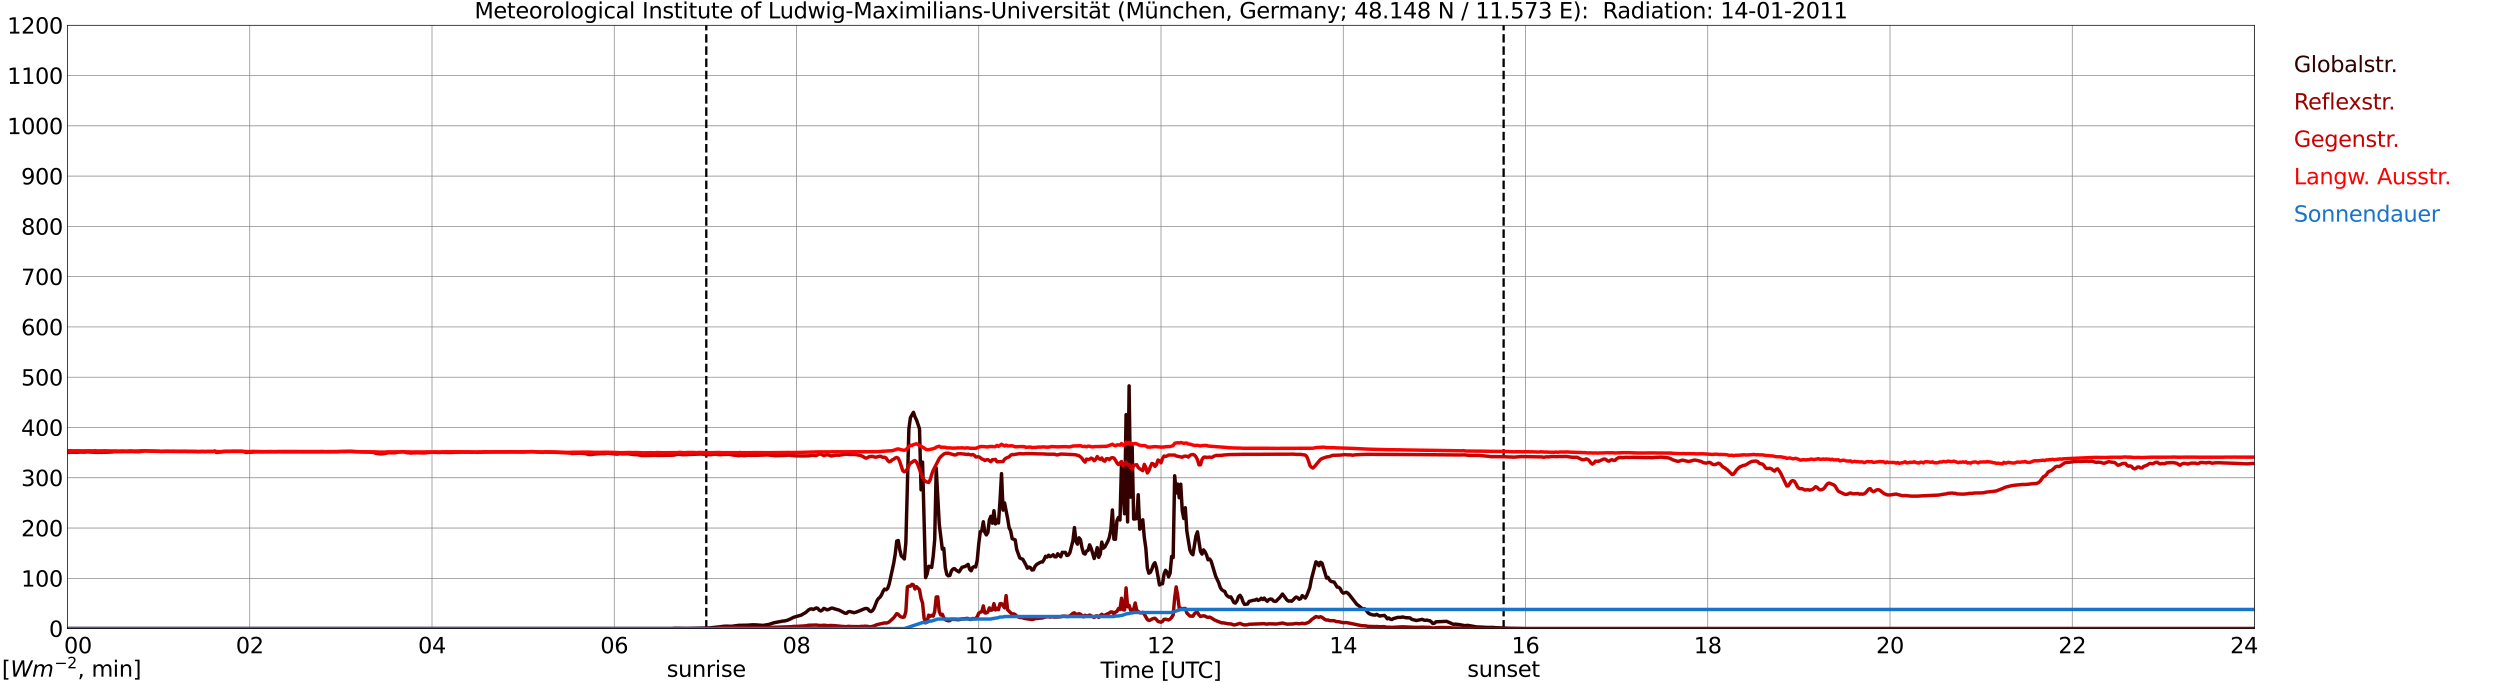 <?xml version="1.0" encoding="utf-8" standalone="no"?>
<!DOCTYPE svg PUBLIC "-//W3C//DTD SVG 1.1//EN"
  "http://www.w3.org/Graphics/SVG/1.1/DTD/svg11.dtd">
<svg xmlns:xlink="http://www.w3.org/1999/xlink" width="1085.4pt" height="296.64pt" viewBox="0 0 1085.4 296.64" xmlns="http://www.w3.org/2000/svg" version="1.1">
 <defs>
  <style type="text/css">*{stroke-linejoin: round; stroke-linecap: butt}</style>
 </defs>
 <g id="figure_1">
  <g id="patch_1">
   <path d="M 0 296.64 
L 1085.4 296.64 
L 1085.4 0 
L 0 0 
z
" style="fill: #ffffff"/>
  </g>
  <g id="axes_1">
   <g id="patch_2">
    <path d="M 29.306 272.909 
L 978.814 272.909 
L 978.814 10.976 
L 29.306 10.976 
z
" style="fill: #ffffff"/>
   </g>
   <g id="patch_3">
    <path d="M 978.814 272.909 
L 978.814 272.909 
L 978.814 10.976 
L 978.814 10.976 
z
" clip-path="url(#p5e394764ca)" style="fill: #d3d3d3; opacity: 0.25; stroke: #d3d3d3; stroke-linejoin: miter"/>
   </g>
   <g id="matplotlib.axis_1">
    <g id="xtick_1">
     <g id="line2d_1">
      <path d="M 29.306 272.909 
L 29.306 10.976 
" clip-path="url(#p5e394764ca)" style="fill: none; stroke: #808080; stroke-width: 0.3; stroke-linecap: square"/>
     </g>
     <g id="line2d_2"/>
     <g id="text_1">
      <!--    00 -->
      <g transform="translate(18.733 283.627) scale(0.095 -0.095)">
       <defs>
        <path id="DejaVuSans-20" transform="scale(0.016)"/>
        <path id="DejaVuSans-30" d="M 2034 4250 
Q 1547 4250 1301 3770 
Q 1056 3291 1056 2328 
Q 1056 1369 1301 889 
Q 1547 409 2034 409 
Q 2525 409 2770 889 
Q 3016 1369 3016 2328 
Q 3016 3291 2770 3770 
Q 2525 4250 2034 4250 
z
M 2034 4750 
Q 2819 4750 3233 4129 
Q 3647 3509 3647 2328 
Q 3647 1150 3233 529 
Q 2819 -91 2034 -91 
Q 1250 -91 836 529 
Q 422 1150 422 2328 
Q 422 3509 836 4129 
Q 1250 4750 2034 4750 
z
" transform="scale(0.016)"/>
       </defs>
       <use xlink:href="#DejaVuSans-20"/>
       <use xlink:href="#DejaVuSans-20" transform="translate(31.787 0)"/>
       <use xlink:href="#DejaVuSans-20" transform="translate(63.574 0)"/>
       <use xlink:href="#DejaVuSans-30" transform="translate(95.361 0)"/>
       <use xlink:href="#DejaVuSans-30" transform="translate(158.984 0)"/>
      </g>
     </g>
    </g>
    <g id="xtick_2">
     <g id="line2d_3">
      <path d="M 108.431 272.909 
L 108.431 10.976 
" clip-path="url(#p5e394764ca)" style="fill: none; stroke: #808080; stroke-width: 0.3; stroke-linecap: square"/>
     </g>
     <g id="line2d_4"/>
     <g id="text_2">
      <!-- 02 -->
      <g transform="translate(102.387 283.627) scale(0.095 -0.095)">
       <defs>
        <path id="DejaVuSans-32" d="M 1228 531 
L 3431 531 
L 3431 0 
L 469 0 
L 469 531 
Q 828 903 1448 1529 
Q 2069 2156 2228 2338 
Q 2531 2678 2651 2914 
Q 2772 3150 2772 3378 
Q 2772 3750 2511 3984 
Q 2250 4219 1831 4219 
Q 1534 4219 1204 4116 
Q 875 4013 500 3803 
L 500 4441 
Q 881 4594 1212 4672 
Q 1544 4750 1819 4750 
Q 2544 4750 2975 4387 
Q 3406 4025 3406 3419 
Q 3406 3131 3298 2873 
Q 3191 2616 2906 2266 
Q 2828 2175 2409 1742 
Q 1991 1309 1228 531 
z
" transform="scale(0.016)"/>
       </defs>
       <use xlink:href="#DejaVuSans-30"/>
       <use xlink:href="#DejaVuSans-32" transform="translate(63.623 0)"/>
      </g>
     </g>
    </g>
    <g id="xtick_3">
     <g id="line2d_5">
      <path d="M 187.557 272.909 
L 187.557 10.976 
" clip-path="url(#p5e394764ca)" style="fill: none; stroke: #808080; stroke-width: 0.3; stroke-linecap: square"/>
     </g>
     <g id="line2d_6"/>
     <g id="text_3">
      <!-- 04 -->
      <g transform="translate(181.513 283.627) scale(0.095 -0.095)">
       <defs>
        <path id="DejaVuSans-34" d="M 2419 4116 
L 825 1625 
L 2419 1625 
L 2419 4116 
z
M 2253 4666 
L 3047 4666 
L 3047 1625 
L 3713 1625 
L 3713 1100 
L 3047 1100 
L 3047 0 
L 2419 0 
L 2419 1100 
L 313 1100 
L 313 1709 
L 2253 4666 
z
" transform="scale(0.016)"/>
       </defs>
       <use xlink:href="#DejaVuSans-30"/>
       <use xlink:href="#DejaVuSans-34" transform="translate(63.623 0)"/>
      </g>
     </g>
    </g>
    <g id="xtick_4">
     <g id="line2d_7">
      <path d="M 266.683 272.909 
L 266.683 10.976 
" clip-path="url(#p5e394764ca)" style="fill: none; stroke: #808080; stroke-width: 0.3; stroke-linecap: square"/>
     </g>
     <g id="line2d_8"/>
     <g id="text_4">
      <!-- 06 -->
      <g transform="translate(260.638 283.627) scale(0.095 -0.095)">
       <defs>
        <path id="DejaVuSans-36" d="M 2113 2584 
Q 1688 2584 1439 2293 
Q 1191 2003 1191 1497 
Q 1191 994 1439 701 
Q 1688 409 2113 409 
Q 2538 409 2786 701 
Q 3034 994 3034 1497 
Q 3034 2003 2786 2293 
Q 2538 2584 2113 2584 
z
M 3366 4563 
L 3366 3988 
Q 3128 4100 2886 4159 
Q 2644 4219 2406 4219 
Q 1781 4219 1451 3797 
Q 1122 3375 1075 2522 
Q 1259 2794 1537 2939 
Q 1816 3084 2150 3084 
Q 2853 3084 3261 2657 
Q 3669 2231 3669 1497 
Q 3669 778 3244 343 
Q 2819 -91 2113 -91 
Q 1303 -91 875 529 
Q 447 1150 447 2328 
Q 447 3434 972 4092 
Q 1497 4750 2381 4750 
Q 2619 4750 2861 4703 
Q 3103 4656 3366 4563 
z
" transform="scale(0.016)"/>
       </defs>
       <use xlink:href="#DejaVuSans-30"/>
       <use xlink:href="#DejaVuSans-36" transform="translate(63.623 0)"/>
      </g>
     </g>
    </g>
    <g id="xtick_5">
     <g id="line2d_9">
      <path d="M 345.808 272.909 
L 345.808 10.976 
" clip-path="url(#p5e394764ca)" style="fill: none; stroke: #808080; stroke-width: 0.3; stroke-linecap: square"/>
     </g>
     <g id="line2d_10"/>
     <g id="text_5">
      <!-- 08 -->
      <g transform="translate(339.764 283.627) scale(0.095 -0.095)">
       <defs>
        <path id="DejaVuSans-38" d="M 2034 2216 
Q 1584 2216 1326 1975 
Q 1069 1734 1069 1313 
Q 1069 891 1326 650 
Q 1584 409 2034 409 
Q 2484 409 2743 651 
Q 3003 894 3003 1313 
Q 3003 1734 2745 1975 
Q 2488 2216 2034 2216 
z
M 1403 2484 
Q 997 2584 770 2862 
Q 544 3141 544 3541 
Q 544 4100 942 4425 
Q 1341 4750 2034 4750 
Q 2731 4750 3128 4425 
Q 3525 4100 3525 3541 
Q 3525 3141 3298 2862 
Q 3072 2584 2669 2484 
Q 3125 2378 3379 2068 
Q 3634 1759 3634 1313 
Q 3634 634 3220 271 
Q 2806 -91 2034 -91 
Q 1263 -91 848 271 
Q 434 634 434 1313 
Q 434 1759 690 2068 
Q 947 2378 1403 2484 
z
M 1172 3481 
Q 1172 3119 1398 2916 
Q 1625 2713 2034 2713 
Q 2441 2713 2670 2916 
Q 2900 3119 2900 3481 
Q 2900 3844 2670 4047 
Q 2441 4250 2034 4250 
Q 1625 4250 1398 4047 
Q 1172 3844 1172 3481 
z
" transform="scale(0.016)"/>
       </defs>
       <use xlink:href="#DejaVuSans-30"/>
       <use xlink:href="#DejaVuSans-38" transform="translate(63.623 0)"/>
      </g>
     </g>
    </g>
    <g id="xtick_6">
     <g id="line2d_11">
      <path d="M 424.934 272.909 
L 424.934 10.976 
" clip-path="url(#p5e394764ca)" style="fill: none; stroke: #808080; stroke-width: 0.3; stroke-linecap: square"/>
     </g>
     <g id="line2d_12"/>
     <g id="text_6">
      <!-- 10 -->
      <g transform="translate(418.89 283.627) scale(0.095 -0.095)">
       <defs>
        <path id="DejaVuSans-31" d="M 794 531 
L 1825 531 
L 1825 4091 
L 703 3866 
L 703 4441 
L 1819 4666 
L 2450 4666 
L 2450 531 
L 3481 531 
L 3481 0 
L 794 0 
L 794 531 
z
" transform="scale(0.016)"/>
       </defs>
       <use xlink:href="#DejaVuSans-31"/>
       <use xlink:href="#DejaVuSans-30" transform="translate(63.623 0)"/>
      </g>
     </g>
    </g>
    <g id="xtick_7">
     <g id="line2d_13">
      <path d="M 504.06 272.909 
L 504.06 10.976 
" clip-path="url(#p5e394764ca)" style="fill: none; stroke: #808080; stroke-width: 0.3; stroke-linecap: square"/>
     </g>
     <g id="line2d_14"/>
     <g id="text_7">
      <!-- 12 -->
      <g transform="translate(498.015 283.627) scale(0.095 -0.095)">
       <use xlink:href="#DejaVuSans-31"/>
       <use xlink:href="#DejaVuSans-32" transform="translate(63.623 0)"/>
      </g>
     </g>
    </g>
    <g id="xtick_8">
     <g id="line2d_15">
      <path d="M 583.185 272.909 
L 583.185 10.976 
" clip-path="url(#p5e394764ca)" style="fill: none; stroke: #808080; stroke-width: 0.3; stroke-linecap: square"/>
     </g>
     <g id="line2d_16"/>
     <g id="text_8">
      <!-- 14 -->
      <g transform="translate(577.141 283.627) scale(0.095 -0.095)">
       <use xlink:href="#DejaVuSans-31"/>
       <use xlink:href="#DejaVuSans-34" transform="translate(63.623 0)"/>
      </g>
     </g>
    </g>
    <g id="xtick_9">
     <g id="line2d_17">
      <path d="M 662.311 272.909 
L 662.311 10.976 
" clip-path="url(#p5e394764ca)" style="fill: none; stroke: #808080; stroke-width: 0.3; stroke-linecap: square"/>
     </g>
     <g id="line2d_18"/>
     <g id="text_9">
      <!-- 16 -->
      <g transform="translate(656.267 283.627) scale(0.095 -0.095)">
       <use xlink:href="#DejaVuSans-31"/>
       <use xlink:href="#DejaVuSans-36" transform="translate(63.623 0)"/>
      </g>
     </g>
    </g>
    <g id="xtick_10">
     <g id="line2d_19">
      <path d="M 741.437 272.909 
L 741.437 10.976 
" clip-path="url(#p5e394764ca)" style="fill: none; stroke: #808080; stroke-width: 0.3; stroke-linecap: square"/>
     </g>
     <g id="line2d_20"/>
     <g id="text_10">
      <!-- 18 -->
      <g transform="translate(735.392 283.627) scale(0.095 -0.095)">
       <use xlink:href="#DejaVuSans-31"/>
       <use xlink:href="#DejaVuSans-38" transform="translate(63.623 0)"/>
      </g>
     </g>
    </g>
    <g id="xtick_11">
     <g id="line2d_21">
      <path d="M 820.562 272.909 
L 820.562 10.976 
" clip-path="url(#p5e394764ca)" style="fill: none; stroke: #808080; stroke-width: 0.3; stroke-linecap: square"/>
     </g>
     <g id="line2d_22"/>
     <g id="text_11">
      <!-- 20 -->
      <g transform="translate(814.518 283.627) scale(0.095 -0.095)">
       <use xlink:href="#DejaVuSans-32"/>
       <use xlink:href="#DejaVuSans-30" transform="translate(63.623 0)"/>
      </g>
     </g>
    </g>
    <g id="xtick_12">
     <g id="line2d_23">
      <path d="M 899.688 272.909 
L 899.688 10.976 
" clip-path="url(#p5e394764ca)" style="fill: none; stroke: #808080; stroke-width: 0.3; stroke-linecap: square"/>
     </g>
     <g id="line2d_24"/>
     <g id="text_12">
      <!-- 22 -->
      <g transform="translate(893.644 283.627) scale(0.095 -0.095)">
       <use xlink:href="#DejaVuSans-32"/>
       <use xlink:href="#DejaVuSans-32" transform="translate(63.623 0)"/>
      </g>
     </g>
    </g>
    <g id="xtick_13">
     <g id="line2d_25">
      <path d="M 978.814 272.909 
L 978.814 10.976 
" clip-path="url(#p5e394764ca)" style="fill: none; stroke: #808080; stroke-width: 0.3; stroke-linecap: square"/>
     </g>
     <g id="line2d_26"/>
     <g id="text_13">
      <!-- 24    -->
      <g transform="translate(968.241 283.627) scale(0.095 -0.095)">
       <use xlink:href="#DejaVuSans-32"/>
       <use xlink:href="#DejaVuSans-34" transform="translate(63.623 0)"/>
       <use xlink:href="#DejaVuSans-20" transform="translate(127.246 0)"/>
       <use xlink:href="#DejaVuSans-20" transform="translate(159.033 0)"/>
       <use xlink:href="#DejaVuSans-20" transform="translate(190.82 0)"/>
      </g>
     </g>
    </g>
    <g id="text_14">
     <!-- Time [UTC] -->
     <g transform="translate(477.806 294.322) scale(0.095 -0.095)">
      <defs>
       <path id="DejaVuSans-54" d="M -19 4666 
L 3928 4666 
L 3928 4134 
L 2272 4134 
L 2272 0 
L 1638 0 
L 1638 4134 
L -19 4134 
L -19 4666 
z
" transform="scale(0.016)"/>
       <path id="DejaVuSans-69" d="M 603 3500 
L 1178 3500 
L 1178 0 
L 603 0 
L 603 3500 
z
M 603 4863 
L 1178 4863 
L 1178 4134 
L 603 4134 
L 603 4863 
z
" transform="scale(0.016)"/>
       <path id="DejaVuSans-6d" d="M 3328 2828 
Q 3544 3216 3844 3400 
Q 4144 3584 4550 3584 
Q 5097 3584 5394 3201 
Q 5691 2819 5691 2113 
L 5691 0 
L 5113 0 
L 5113 2094 
Q 5113 2597 4934 2840 
Q 4756 3084 4391 3084 
Q 3944 3084 3684 2787 
Q 3425 2491 3425 1978 
L 3425 0 
L 2847 0 
L 2847 2094 
Q 2847 2600 2669 2842 
Q 2491 3084 2119 3084 
Q 1678 3084 1418 2786 
Q 1159 2488 1159 1978 
L 1159 0 
L 581 0 
L 581 3500 
L 1159 3500 
L 1159 2956 
Q 1356 3278 1631 3431 
Q 1906 3584 2284 3584 
Q 2666 3584 2933 3390 
Q 3200 3197 3328 2828 
z
" transform="scale(0.016)"/>
       <path id="DejaVuSans-65" d="M 3597 1894 
L 3597 1613 
L 953 1613 
Q 991 1019 1311 708 
Q 1631 397 2203 397 
Q 2534 397 2845 478 
Q 3156 559 3463 722 
L 3463 178 
Q 3153 47 2828 -22 
Q 2503 -91 2169 -91 
Q 1331 -91 842 396 
Q 353 884 353 1716 
Q 353 2575 817 3079 
Q 1281 3584 2069 3584 
Q 2775 3584 3186 3129 
Q 3597 2675 3597 1894 
z
M 3022 2063 
Q 3016 2534 2758 2815 
Q 2500 3097 2075 3097 
Q 1594 3097 1305 2825 
Q 1016 2553 972 2059 
L 3022 2063 
z
" transform="scale(0.016)"/>
       <path id="DejaVuSans-5b" d="M 550 4863 
L 1875 4863 
L 1875 4416 
L 1125 4416 
L 1125 -397 
L 1875 -397 
L 1875 -844 
L 550 -844 
L 550 4863 
z
" transform="scale(0.016)"/>
       <path id="DejaVuSans-55" d="M 556 4666 
L 1191 4666 
L 1191 1831 
Q 1191 1081 1462 751 
Q 1734 422 2344 422 
Q 2950 422 3222 751 
Q 3494 1081 3494 1831 
L 3494 4666 
L 4128 4666 
L 4128 1753 
Q 4128 841 3676 375 
Q 3225 -91 2344 -91 
Q 1459 -91 1007 375 
Q 556 841 556 1753 
L 556 4666 
z
" transform="scale(0.016)"/>
       <path id="DejaVuSans-43" d="M 4122 4306 
L 4122 3641 
Q 3803 3938 3442 4084 
Q 3081 4231 2675 4231 
Q 1875 4231 1450 3742 
Q 1025 3253 1025 2328 
Q 1025 1406 1450 917 
Q 1875 428 2675 428 
Q 3081 428 3442 575 
Q 3803 722 4122 1019 
L 4122 359 
Q 3791 134 3420 21 
Q 3050 -91 2638 -91 
Q 1578 -91 968 557 
Q 359 1206 359 2328 
Q 359 3453 968 4101 
Q 1578 4750 2638 4750 
Q 3056 4750 3426 4639 
Q 3797 4528 4122 4306 
z
" transform="scale(0.016)"/>
       <path id="DejaVuSans-5d" d="M 1947 4863 
L 1947 -844 
L 622 -844 
L 622 -397 
L 1369 -397 
L 1369 4416 
L 622 4416 
L 622 4863 
L 1947 4863 
z
" transform="scale(0.016)"/>
      </defs>
      <use xlink:href="#DejaVuSans-54"/>
      <use xlink:href="#DejaVuSans-69" transform="translate(57.959 0)"/>
      <use xlink:href="#DejaVuSans-6d" transform="translate(85.742 0)"/>
      <use xlink:href="#DejaVuSans-65" transform="translate(183.154 0)"/>
      <use xlink:href="#DejaVuSans-20" transform="translate(244.678 0)"/>
      <use xlink:href="#DejaVuSans-5b" transform="translate(276.465 0)"/>
      <use xlink:href="#DejaVuSans-55" transform="translate(315.479 0)"/>
      <use xlink:href="#DejaVuSans-54" transform="translate(388.672 0)"/>
      <use xlink:href="#DejaVuSans-43" transform="translate(443.881 0)"/>
      <use xlink:href="#DejaVuSans-5d" transform="translate(513.705 0)"/>
     </g>
    </g>
   </g>
   <g id="matplotlib.axis_2">
    <g id="ytick_1">
     <g id="line2d_27">
      <path d="M 29.306 272.909 
L 978.814 272.909 
" clip-path="url(#p5e394764ca)" style="fill: none; stroke: #808080; stroke-width: 0.3; stroke-linecap: square"/>
     </g>
     <g id="line2d_28"/>
     <g id="text_15">
      <!-- 0 -->
      <g transform="translate(21.261 276.518) scale(0.095 -0.095)">
       <use xlink:href="#DejaVuSans-30"/>
      </g>
     </g>
    </g>
    <g id="ytick_2">
     <g id="line2d_29">
      <path d="M 29.306 251.081 
L 978.814 251.081 
" clip-path="url(#p5e394764ca)" style="fill: none; stroke: #808080; stroke-width: 0.3; stroke-linecap: square"/>
     </g>
     <g id="line2d_30"/>
     <g id="text_16">
      <!-- 100 -->
      <g transform="translate(9.173 254.69) scale(0.095 -0.095)">
       <use xlink:href="#DejaVuSans-31"/>
       <use xlink:href="#DejaVuSans-30" transform="translate(63.623 0)"/>
       <use xlink:href="#DejaVuSans-30" transform="translate(127.246 0)"/>
      </g>
     </g>
    </g>
    <g id="ytick_3">
     <g id="line2d_31">
      <path d="M 29.306 229.253 
L 978.814 229.253 
" clip-path="url(#p5e394764ca)" style="fill: none; stroke: #808080; stroke-width: 0.3; stroke-linecap: square"/>
     </g>
     <g id="line2d_32"/>
     <g id="text_17">
      <!-- 200 -->
      <g transform="translate(9.173 232.863) scale(0.095 -0.095)">
       <use xlink:href="#DejaVuSans-32"/>
       <use xlink:href="#DejaVuSans-30" transform="translate(63.623 0)"/>
       <use xlink:href="#DejaVuSans-30" transform="translate(127.246 0)"/>
      </g>
     </g>
    </g>
    <g id="ytick_4">
     <g id="line2d_33">
      <path d="M 29.306 207.426 
L 978.814 207.426 
" clip-path="url(#p5e394764ca)" style="fill: none; stroke: #808080; stroke-width: 0.3; stroke-linecap: square"/>
     </g>
     <g id="line2d_34"/>
     <g id="text_18">
      <!-- 300 -->
      <g transform="translate(9.173 211.035) scale(0.095 -0.095)">
       <defs>
        <path id="DejaVuSans-33" d="M 2597 2516 
Q 3050 2419 3304 2112 
Q 3559 1806 3559 1356 
Q 3559 666 3084 287 
Q 2609 -91 1734 -91 
Q 1441 -91 1130 -33 
Q 819 25 488 141 
L 488 750 
Q 750 597 1062 519 
Q 1375 441 1716 441 
Q 2309 441 2620 675 
Q 2931 909 2931 1356 
Q 2931 1769 2642 2001 
Q 2353 2234 1838 2234 
L 1294 2234 
L 1294 2753 
L 1863 2753 
Q 2328 2753 2575 2939 
Q 2822 3125 2822 3475 
Q 2822 3834 2567 4026 
Q 2313 4219 1838 4219 
Q 1578 4219 1281 4162 
Q 984 4106 628 3988 
L 628 4550 
Q 988 4650 1302 4700 
Q 1616 4750 1894 4750 
Q 2613 4750 3031 4423 
Q 3450 4097 3450 3541 
Q 3450 3153 3228 2886 
Q 3006 2619 2597 2516 
z
" transform="scale(0.016)"/>
       </defs>
       <use xlink:href="#DejaVuSans-33"/>
       <use xlink:href="#DejaVuSans-30" transform="translate(63.623 0)"/>
       <use xlink:href="#DejaVuSans-30" transform="translate(127.246 0)"/>
      </g>
     </g>
    </g>
    <g id="ytick_5">
     <g id="line2d_35">
      <path d="M 29.306 185.598 
L 978.814 185.598 
" clip-path="url(#p5e394764ca)" style="fill: none; stroke: #808080; stroke-width: 0.3; stroke-linecap: square"/>
     </g>
     <g id="line2d_36"/>
     <g id="text_19">
      <!-- 400 -->
      <g transform="translate(9.173 189.207) scale(0.095 -0.095)">
       <use xlink:href="#DejaVuSans-34"/>
       <use xlink:href="#DejaVuSans-30" transform="translate(63.623 0)"/>
       <use xlink:href="#DejaVuSans-30" transform="translate(127.246 0)"/>
      </g>
     </g>
    </g>
    <g id="ytick_6">
     <g id="line2d_37">
      <path d="M 29.306 163.77 
L 978.814 163.77 
" clip-path="url(#p5e394764ca)" style="fill: none; stroke: #808080; stroke-width: 0.3; stroke-linecap: square"/>
     </g>
     <g id="line2d_38"/>
     <g id="text_20">
      <!-- 500 -->
      <g transform="translate(9.173 167.379) scale(0.095 -0.095)">
       <defs>
        <path id="DejaVuSans-35" d="M 691 4666 
L 3169 4666 
L 3169 4134 
L 1269 4134 
L 1269 2991 
Q 1406 3038 1543 3061 
Q 1681 3084 1819 3084 
Q 2600 3084 3056 2656 
Q 3513 2228 3513 1497 
Q 3513 744 3044 326 
Q 2575 -91 1722 -91 
Q 1428 -91 1123 -41 
Q 819 9 494 109 
L 494 744 
Q 775 591 1075 516 
Q 1375 441 1709 441 
Q 2250 441 2565 725 
Q 2881 1009 2881 1497 
Q 2881 1984 2565 2268 
Q 2250 2553 1709 2553 
Q 1456 2553 1204 2497 
Q 953 2441 691 2322 
L 691 4666 
z
" transform="scale(0.016)"/>
       </defs>
       <use xlink:href="#DejaVuSans-35"/>
       <use xlink:href="#DejaVuSans-30" transform="translate(63.623 0)"/>
       <use xlink:href="#DejaVuSans-30" transform="translate(127.246 0)"/>
      </g>
     </g>
    </g>
    <g id="ytick_7">
     <g id="line2d_39">
      <path d="M 29.306 141.942 
L 978.814 141.942 
" clip-path="url(#p5e394764ca)" style="fill: none; stroke: #808080; stroke-width: 0.3; stroke-linecap: square"/>
     </g>
     <g id="line2d_40"/>
     <g id="text_21">
      <!-- 600 -->
      <g transform="translate(9.173 145.551) scale(0.095 -0.095)">
       <use xlink:href="#DejaVuSans-36"/>
       <use xlink:href="#DejaVuSans-30" transform="translate(63.623 0)"/>
       <use xlink:href="#DejaVuSans-30" transform="translate(127.246 0)"/>
      </g>
     </g>
    </g>
    <g id="ytick_8">
     <g id="line2d_41">
      <path d="M 29.306 120.114 
L 978.814 120.114 
" clip-path="url(#p5e394764ca)" style="fill: none; stroke: #808080; stroke-width: 0.3; stroke-linecap: square"/>
     </g>
     <g id="line2d_42"/>
     <g id="text_22">
      <!-- 700 -->
      <g transform="translate(9.173 123.724) scale(0.095 -0.095)">
       <defs>
        <path id="DejaVuSans-37" d="M 525 4666 
L 3525 4666 
L 3525 4397 
L 1831 0 
L 1172 0 
L 2766 4134 
L 525 4134 
L 525 4666 
z
" transform="scale(0.016)"/>
       </defs>
       <use xlink:href="#DejaVuSans-37"/>
       <use xlink:href="#DejaVuSans-30" transform="translate(63.623 0)"/>
       <use xlink:href="#DejaVuSans-30" transform="translate(127.246 0)"/>
      </g>
     </g>
    </g>
    <g id="ytick_9">
     <g id="line2d_43">
      <path d="M 29.306 98.287 
L 978.814 98.287 
" clip-path="url(#p5e394764ca)" style="fill: none; stroke: #808080; stroke-width: 0.3; stroke-linecap: square"/>
     </g>
     <g id="line2d_44"/>
     <g id="text_23">
      <!-- 800 -->
      <g transform="translate(9.173 101.896) scale(0.095 -0.095)">
       <use xlink:href="#DejaVuSans-38"/>
       <use xlink:href="#DejaVuSans-30" transform="translate(63.623 0)"/>
       <use xlink:href="#DejaVuSans-30" transform="translate(127.246 0)"/>
      </g>
     </g>
    </g>
    <g id="ytick_10">
     <g id="line2d_45">
      <path d="M 29.306 76.459 
L 978.814 76.459 
" clip-path="url(#p5e394764ca)" style="fill: none; stroke: #808080; stroke-width: 0.3; stroke-linecap: square"/>
     </g>
     <g id="line2d_46"/>
     <g id="text_24">
      <!-- 900 -->
      <g transform="translate(9.173 80.068) scale(0.095 -0.095)">
       <defs>
        <path id="DejaVuSans-39" d="M 703 97 
L 703 672 
Q 941 559 1184 500 
Q 1428 441 1663 441 
Q 2288 441 2617 861 
Q 2947 1281 2994 2138 
Q 2813 1869 2534 1725 
Q 2256 1581 1919 1581 
Q 1219 1581 811 2004 
Q 403 2428 403 3163 
Q 403 3881 828 4315 
Q 1253 4750 1959 4750 
Q 2769 4750 3195 4129 
Q 3622 3509 3622 2328 
Q 3622 1225 3098 567 
Q 2575 -91 1691 -91 
Q 1453 -91 1209 -44 
Q 966 3 703 97 
z
M 1959 2075 
Q 2384 2075 2632 2365 
Q 2881 2656 2881 3163 
Q 2881 3666 2632 3958 
Q 2384 4250 1959 4250 
Q 1534 4250 1286 3958 
Q 1038 3666 1038 3163 
Q 1038 2656 1286 2365 
Q 1534 2075 1959 2075 
z
" transform="scale(0.016)"/>
       </defs>
       <use xlink:href="#DejaVuSans-39"/>
       <use xlink:href="#DejaVuSans-30" transform="translate(63.623 0)"/>
       <use xlink:href="#DejaVuSans-30" transform="translate(127.246 0)"/>
      </g>
     </g>
    </g>
    <g id="ytick_11">
     <g id="line2d_47">
      <path d="M 29.306 54.631 
L 978.814 54.631 
" clip-path="url(#p5e394764ca)" style="fill: none; stroke: #808080; stroke-width: 0.3; stroke-linecap: square"/>
     </g>
     <g id="line2d_48"/>
     <g id="text_25">
      <!-- 1000 -->
      <g transform="translate(3.128 58.24) scale(0.095 -0.095)">
       <use xlink:href="#DejaVuSans-31"/>
       <use xlink:href="#DejaVuSans-30" transform="translate(63.623 0)"/>
       <use xlink:href="#DejaVuSans-30" transform="translate(127.246 0)"/>
       <use xlink:href="#DejaVuSans-30" transform="translate(190.869 0)"/>
      </g>
     </g>
    </g>
    <g id="ytick_12">
     <g id="line2d_49">
      <path d="M 29.306 32.803 
L 978.814 32.803 
" clip-path="url(#p5e394764ca)" style="fill: none; stroke: #808080; stroke-width: 0.3; stroke-linecap: square"/>
     </g>
     <g id="line2d_50"/>
     <g id="text_26">
      <!-- 1100 -->
      <g transform="translate(3.128 36.413) scale(0.095 -0.095)">
       <use xlink:href="#DejaVuSans-31"/>
       <use xlink:href="#DejaVuSans-31" transform="translate(63.623 0)"/>
       <use xlink:href="#DejaVuSans-30" transform="translate(127.246 0)"/>
       <use xlink:href="#DejaVuSans-30" transform="translate(190.869 0)"/>
      </g>
     </g>
    </g>
    <g id="ytick_13">
     <g id="line2d_51">
      <path d="M 29.306 10.976 
L 978.814 10.976 
" clip-path="url(#p5e394764ca)" style="fill: none; stroke: #808080; stroke-width: 0.3; stroke-linecap: square"/>
     </g>
     <g id="line2d_52"/>
     <g id="text_27">
      <!-- 1200 -->
      <g transform="translate(3.128 14.585) scale(0.095 -0.095)">
       <use xlink:href="#DejaVuSans-31"/>
       <use xlink:href="#DejaVuSans-32" transform="translate(63.623 0)"/>
       <use xlink:href="#DejaVuSans-30" transform="translate(127.246 0)"/>
       <use xlink:href="#DejaVuSans-30" transform="translate(190.869 0)"/>
      </g>
     </g>
    </g>
   </g>
   <g id="line2d_53">
    <path d="M 306.641 272.909 
L 306.641 10.976 
" clip-path="url(#p5e394764ca)" style="fill: none; stroke-dasharray: 3.7,1.6; stroke-dashoffset: 0; stroke: #000000"/>
   </g>
   <g id="line2d_54">
    <path d="M 652.816 272.909 
L 652.816 10.976 
" clip-path="url(#p5e394764ca)" style="fill: none; stroke-dasharray: 3.7,1.6; stroke-dashoffset: 0; stroke: #000000"/>
   </g>
   <g id="line2d_55">
    <path d="M 29.306 272.909 
L 291.739 272.909 
L 293.058 272.773 
L 298.333 272.859 
L 306.246 272.686 
L 307.564 272.645 
L 308.883 272.516 
L 311.521 272.256 
L 314.158 271.911 
L 315.477 271.848 
L 317.455 271.933 
L 320.752 271.503 
L 322.071 271.481 
L 324.708 271.418 
L 326.686 271.267 
L 328.005 271.287 
L 331.302 271.525 
L 333.94 271.073 
L 335.918 270.405 
L 337.896 270.019 
L 339.215 269.781 
L 339.874 269.63 
L 340.533 269.608 
L 341.852 269.285 
L 343.171 268.727 
L 344.49 268.037 
L 346.468 267.456 
L 347.787 267.09 
L 349.765 265.95 
L 351.083 264.787 
L 351.743 264.42 
L 352.402 264.335 
L 353.062 264.614 
L 354.38 263.946 
L 355.04 264.119 
L 355.699 264.915 
L 356.359 265.26 
L 357.018 264.852 
L 357.677 264.141 
L 358.337 264.379 
L 358.996 264.765 
L 359.655 264.636 
L 360.974 264.012 
L 361.634 264.055 
L 362.293 264.335 
L 364.271 264.874 
L 366.909 266.251 
L 367.568 266.251 
L 368.227 265.627 
L 368.887 265.498 
L 370.865 266.013 
L 372.184 265.605 
L 375.481 264.228 
L 376.14 264.162 
L 376.799 264.357 
L 377.459 265.195 
L 378.118 265.54 
L 378.777 265.11 
L 379.437 264.141 
L 380.756 260.805 
L 381.415 259.814 
L 382.074 259.275 
L 382.734 258.243 
L 383.393 256.693 
L 384.053 255.746 
L 384.712 256.069 
L 385.371 255.488 
L 386.031 253.657 
L 387.349 247.586 
L 388.009 244.552 
L 388.668 240.591 
L 389.328 234.909 
L 389.987 234.671 
L 390.646 238.676 
L 391.306 241.387 
L 391.965 241.948 
L 392.624 242.68 
L 393.284 235.662 
L 394.603 186.215 
L 395.262 181.309 
L 396.581 179.025 
L 397.24 180.964 
L 397.899 182.297 
L 399.218 186.15 
L 399.878 212.649 
L 400.537 200.617 
L 401.856 250.773 
L 402.515 249.223 
L 403.175 245.845 
L 403.834 246.015 
L 404.493 246.382 
L 405.153 241.603 
L 405.812 234.241 
L 406.471 203.2 
L 407.79 227.612 
L 409.109 238.417 
L 409.768 238.072 
L 410.428 246.469 
L 411.087 249.459 
L 411.746 249.998 
L 412.406 249.826 
L 413.065 247.868 
L 413.725 247.071 
L 414.384 246.855 
L 415.043 247.479 
L 416.362 248.298 
L 417.681 246.296 
L 419 245.952 
L 420.318 245.048 
L 420.978 247.178 
L 421.637 247.824 
L 422.297 246.338 
L 422.956 246.015 
L 423.615 246.168 
L 424.275 243.216 
L 424.934 236.114 
L 425.593 230.84 
L 426.253 230.495 
L 426.912 226.514 
L 427.572 231.054 
L 428.231 232.239 
L 428.89 231.205 
L 429.55 225.695 
L 430.209 224.146 
L 430.869 227.158 
L 431.528 221.734 
L 432.187 227.461 
L 432.847 225.717 
L 433.506 227.073 
L 434.165 217.364 
L 434.825 205.633 
L 435.484 221.476 
L 436.144 218.333 
L 437.462 225.093 
L 438.122 229.14 
L 438.781 230.452 
L 439.44 233.852 
L 440.759 234.413 
L 441.419 238.589 
L 442.737 242.206 
L 443.397 242.573 
L 444.056 242.808 
L 445.375 245.22 
L 446.034 246.705 
L 446.694 246.187 
L 447.353 246.425 
L 448.012 247.458 
L 448.672 247.394 
L 449.331 245.952 
L 449.991 245.133 
L 451.309 244.314 
L 451.969 244.013 
L 452.628 243.972 
L 453.287 242.937 
L 453.947 241.516 
L 454.606 241.861 
L 455.266 241.042 
L 455.925 241.667 
L 456.584 241.366 
L 457.244 240.85 
L 457.903 241.732 
L 458.563 241.732 
L 459.222 240.418 
L 460.541 241.732 
L 461.2 239.794 
L 461.859 239.881 
L 462.519 239.794 
L 463.178 241.173 
L 463.838 240.979 
L 464.497 239.945 
L 465.816 234.78 
L 466.475 229.052 
L 467.134 235.016 
L 467.794 236.243 
L 468.453 233.488 
L 469.113 234.306 
L 469.772 237.921 
L 470.431 240.182 
L 471.091 240.569 
L 471.75 239.213 
L 472.409 238.956 
L 473.069 236.544 
L 473.728 237.987 
L 475.047 242.485 
L 475.706 240.549 
L 476.366 237.77 
L 477.025 241.968 
L 477.685 240.549 
L 478.344 235.361 
L 479.003 238.008 
L 479.663 237.469 
L 480.981 235.016 
L 481.641 233.294 
L 482.3 229.915 
L 482.96 221.411 
L 483.619 234.068 
L 484.278 234.134 
L 484.938 226.04 
L 485.597 224.619 
L 486.256 225.759 
L 486.916 200.746 
L 487.575 213.016 
L 488.235 223.069 
L 488.894 180.016 
L 489.553 226.599 
L 490.213 167.531 
L 490.872 215.836 
L 491.532 193.857 
L 492.191 225.35 
L 492.85 225.307 
L 493.51 225.115 
L 494.169 214.803 
L 494.828 229.742 
L 495.488 229.011 
L 496.147 225.674 
L 496.807 233.315 
L 497.466 237.943 
L 498.125 246.554 
L 498.785 248.857 
L 499.444 248.512 
L 500.103 247.071 
L 500.763 245.155 
L 501.422 244.314 
L 502.082 246.51 
L 503.4 253.96 
L 504.06 253.506 
L 504.719 253.443 
L 505.379 249.267 
L 506.038 247.608 
L 506.697 248.405 
L 507.357 250.45 
L 508.016 248.835 
L 508.675 241.582 
L 509.335 242.077 
L 509.994 206.559 
L 510.654 214.028 
L 511.313 210.174 
L 511.972 216.093 
L 512.632 210.217 
L 513.291 221.799 
L 513.95 225.115 
L 514.61 220.444 
L 515.269 230.517 
L 516.588 238.696 
L 517.247 240.204 
L 517.907 240.85 
L 519.226 232.735 
L 519.885 230.903 
L 521.204 239.408 
L 521.863 240.569 
L 522.522 238.74 
L 523.182 239.58 
L 523.841 240.979 
L 524.501 243.046 
L 525.16 242.68 
L 525.819 243.605 
L 527.797 250.193 
L 529.116 252.969 
L 529.776 255.014 
L 530.435 256.025 
L 531.094 256.499 
L 531.754 256.778 
L 532.413 258.265 
L 533.073 258.889 
L 533.732 259.275 
L 534.391 259.146 
L 535.71 261.58 
L 536.369 261.838 
L 537.029 260.869 
L 537.688 259.105 
L 538.348 258.459 
L 539.007 259.362 
L 539.666 261.299 
L 540.326 262.397 
L 541.644 262.246 
L 542.304 261.107 
L 544.282 260.589 
L 544.941 260.524 
L 545.601 260.159 
L 546.26 260.674 
L 546.919 260.417 
L 547.579 259.729 
L 548.238 260.288 
L 548.898 259.664 
L 549.557 260.524 
L 550.216 261.041 
L 550.876 260.332 
L 551.535 260.072 
L 552.195 260.159 
L 552.854 260.869 
L 553.513 261.128 
L 554.173 260.934 
L 554.832 260.159 
L 555.491 259.579 
L 556.81 257.92 
L 558.788 260.546 
L 559.448 260.978 
L 560.107 260.89 
L 560.766 261.041 
L 561.426 260.46 
L 562.085 259.707 
L 562.745 259.212 
L 563.404 259.513 
L 564.063 260.181 
L 564.723 259.899 
L 565.382 258.588 
L 566.701 259.664 
L 567.36 258.522 
L 568.679 255.058 
L 569.338 251.548 
L 571.317 243.928 
L 571.976 244.314 
L 572.635 245.607 
L 573.295 244.122 
L 573.954 244.487 
L 575.932 250.968 
L 576.592 250.666 
L 577.251 251.828 
L 577.91 252.452 
L 579.229 252.712 
L 580.548 254.905 
L 581.207 254.971 
L 581.867 255.551 
L 582.526 256.887 
L 583.185 257.511 
L 584.504 257.145 
L 585.164 257.511 
L 585.823 258.199 
L 589.12 262.44 
L 589.779 262.87 
L 591.098 263.99 
L 591.757 264.442 
L 592.417 264.291 
L 593.076 264.894 
L 593.736 265.778 
L 594.395 266.424 
L 595.714 266.917 
L 597.032 267.068 
L 597.692 266.725 
L 599.011 267.478 
L 599.67 267.306 
L 600.329 267.306 
L 600.989 267.177 
L 601.648 267.736 
L 602.307 268.683 
L 602.967 268.316 
L 603.626 268.834 
L 604.286 268.984 
L 604.945 268.576 
L 606.264 268.209 
L 606.923 268.037 
L 608.242 268.037 
L 608.901 267.843 
L 610.22 268.166 
L 612.198 268.275 
L 612.858 268.834 
L 613.517 269.071 
L 614.176 269.178 
L 614.836 269.414 
L 617.473 268.899 
L 618.133 269.2 
L 618.792 269.351 
L 619.451 269.2 
L 620.111 269.414 
L 620.77 269.48 
L 621.429 269.997 
L 622.089 270.706 
L 622.748 270.599 
L 623.408 269.975 
L 628.023 269.759 
L 630.001 270.599 
L 630.661 270.944 
L 631.32 271.073 
L 631.98 270.944 
L 632.639 271.095 
L 633.298 271.117 
L 635.936 271.632 
L 637.255 271.503 
L 638.573 271.741 
L 641.211 272.212 
L 642.53 272.234 
L 645.167 272.385 
L 646.486 272.429 
L 647.805 272.385 
L 649.783 272.536 
L 655.058 272.773 
L 662.311 272.909 
L 978.154 272.909 
L 978.154 272.909 
" clip-path="url(#p5e394764ca)" style="fill: none; stroke: #330000; stroke-width: 1.5; stroke-linecap: square"/>
   </g>
   <g id="line2d_56">
    <path d="M 29.306 272.909 
L 311.521 272.909 
L 312.18 272.446 
L 316.136 272.383 
L 317.455 272.383 
L 319.433 272.254 
L 320.093 272.361 
L 320.752 272.317 
L 321.411 272.405 
L 322.071 272.276 
L 324.049 272.361 
L 329.324 272.49 
L 330.643 272.468 
L 332.621 272.446 
L 343.83 272.082 
L 344.49 271.953 
L 345.808 271.953 
L 349.765 271.715 
L 351.083 271.457 
L 354.38 271.37 
L 355.699 271.542 
L 357.018 271.542 
L 357.677 271.435 
L 359.655 271.671 
L 360.315 271.542 
L 362.293 271.63 
L 365.59 271.953 
L 367.568 272.082 
L 368.227 271.909 
L 369.546 272.016 
L 372.843 272.06 
L 374.162 271.931 
L 374.821 271.972 
L 375.481 271.865 
L 376.799 271.953 
L 377.459 272.145 
L 378.777 271.972 
L 380.096 271.479 
L 380.756 271.198 
L 384.053 270.444 
L 384.712 270.51 
L 385.371 270.359 
L 386.031 270.014 
L 388.009 268.249 
L 389.328 266.419 
L 389.987 266.699 
L 390.646 267.496 
L 391.306 267.862 
L 391.965 268.013 
L 392.624 267.84 
L 393.284 265.494 
L 393.943 254.796 
L 394.603 254.473 
L 395.262 254.515 
L 395.921 253.698 
L 396.581 253.912 
L 397.24 255.7 
L 397.899 254.709 
L 399.218 256.023 
L 399.878 259.79 
L 400.537 261.814 
L 401.196 268.314 
L 401.856 270.381 
L 402.515 269.929 
L 403.175 267.087 
L 403.834 267.624 
L 404.493 267.151 
L 405.153 267.517 
L 405.812 265.472 
L 406.471 259.208 
L 407.131 259.122 
L 407.79 265.579 
L 408.45 267.022 
L 409.109 266.699 
L 409.768 268.249 
L 410.428 269.067 
L 411.087 269.368 
L 411.746 269.519 
L 412.406 269.434 
L 413.065 268.895 
L 415.043 268.96 
L 415.703 269.067 
L 416.362 269.045 
L 417.681 268.722 
L 418.34 268.615 
L 419 268.637 
L 419.659 268.465 
L 420.318 268.55 
L 420.978 268.895 
L 421.637 268.96 
L 422.297 268.53 
L 422.956 268.637 
L 423.615 268.486 
L 424.275 267.775 
L 424.934 266.203 
L 425.593 265.795 
L 426.253 265.579 
L 426.912 263.062 
L 427.572 266.096 
L 428.231 266.118 
L 428.89 265.71 
L 429.55 263.922 
L 430.209 264.955 
L 430.869 264.763 
L 431.528 262.071 
L 432.187 264.826 
L 432.847 264.073 
L 433.506 264.719 
L 434.165 262.115 
L 434.825 262.049 
L 436.144 263.922 
L 436.803 258.583 
L 437.462 264.763 
L 439.44 266.699 
L 440.1 266.507 
L 440.759 266.828 
L 441.419 267.496 
L 442.737 268.098 
L 444.056 268.207 
L 444.716 268.486 
L 448.012 268.96 
L 448.672 268.851 
L 449.331 268.593 
L 452.628 268.292 
L 453.947 267.84 
L 455.266 267.733 
L 455.925 267.926 
L 456.584 267.733 
L 457.903 267.906 
L 459.881 267.819 
L 460.541 267.775 
L 461.2 267.517 
L 462.519 267.517 
L 463.178 267.69 
L 463.838 267.624 
L 464.497 267.41 
L 465.816 266.269 
L 466.475 266.075 
L 467.134 266.721 
L 467.794 266.721 
L 468.453 266.419 
L 469.113 266.699 
L 470.431 267.797 
L 471.091 267.109 
L 471.75 267.474 
L 472.409 267.323 
L 473.069 267.022 
L 475.047 268.076 
L 475.706 267.452 
L 476.366 267.367 
L 477.025 268.056 
L 477.685 267.26 
L 478.344 266.699 
L 479.003 267.194 
L 479.663 267.066 
L 481.641 266.118 
L 482.3 265.666 
L 482.96 265.732 
L 483.619 266.614 
L 484.278 265.732 
L 484.938 265.45 
L 485.597 264.18 
L 486.256 264.654 
L 486.916 259.747 
L 487.575 264.719 
L 488.235 264.826 
L 488.894 255.248 
L 489.553 263.427 
L 490.213 262.824 
L 490.872 264.977 
L 491.532 264.612 
L 492.191 264.612 
L 492.85 261.792 
L 493.51 264.977 
L 494.828 265.989 
L 495.488 266.096 
L 496.147 265.861 
L 496.807 266.677 
L 498.125 268.96 
L 498.785 269.368 
L 499.444 269.218 
L 500.103 268.788 
L 500.763 268.53 
L 501.422 268.421 
L 502.082 268.982 
L 502.741 269.798 
L 504.06 270.143 
L 504.719 269.779 
L 505.379 268.895 
L 506.038 268.831 
L 507.357 269.154 
L 508.016 268.766 
L 508.675 268.076 
L 509.335 267 
L 509.994 259.596 
L 510.654 254.818 
L 511.313 258.627 
L 511.972 264.073 
L 512.632 264.029 
L 513.291 264.612 
L 513.95 264.16 
L 514.61 264.202 
L 515.269 266.118 
L 516.588 267.452 
L 517.907 267.517 
L 518.566 266.485 
L 519.226 265.924 
L 519.885 265.902 
L 520.544 266.959 
L 521.204 267.646 
L 522.522 267.323 
L 523.182 267.496 
L 523.841 267.862 
L 524.501 268.056 
L 525.16 267.926 
L 525.819 268.227 
L 527.138 269.089 
L 528.457 269.67 
L 530.435 270.444 
L 531.094 270.403 
L 533.073 270.789 
L 534.391 270.877 
L 535.71 271.328 
L 536.369 271.241 
L 538.348 270.639 
L 539.666 271.198 
L 540.326 271.328 
L 541.644 271.241 
L 542.304 271.027 
L 548.898 270.767 
L 549.557 270.94 
L 550.216 270.962 
L 550.876 270.811 
L 554.173 270.918 
L 556.81 270.488 
L 558.788 270.984 
L 561.426 270.877 
L 562.745 270.682 
L 564.063 270.833 
L 564.723 270.767 
L 565.382 270.573 
L 566.042 270.767 
L 566.701 270.724 
L 568.02 270.231 
L 568.679 269.798 
L 569.338 269.089 
L 571.317 267.69 
L 572.635 268.013 
L 573.295 267.755 
L 573.954 268.013 
L 575.273 268.982 
L 575.932 269.218 
L 576.592 269.174 
L 577.251 269.456 
L 579.229 269.475 
L 579.889 269.757 
L 580.548 269.907 
L 581.207 269.929 
L 583.185 270.359 
L 584.504 270.294 
L 585.823 270.532 
L 591.098 271.63 
L 593.076 271.737 
L 593.736 271.931 
L 597.032 272.038 
L 597.692 271.994 
L 599.011 272.103 
L 600.989 272.06 
L 602.307 272.361 
L 602.967 272.295 
L 604.286 272.383 
L 608.901 272.125 
L 614.176 272.361 
L 616.154 272.361 
L 617.473 272.276 
L 618.792 272.361 
L 620.77 272.405 
L 622.089 272.662 
L 624.067 272.468 
L 626.045 272.426 
L 629.342 272.49 
L 630.661 272.662 
L 633.298 272.64 
L 635.276 272.769 
L 637.255 272.728 
L 639.233 272.769 
L 642.53 272.813 
L 643.848 272.909 
L 978.154 272.909 
L 978.154 272.909 
" clip-path="url(#p5e394764ca)" style="fill: none; stroke: #990000; stroke-width: 1.5; stroke-linecap: square"/>
   </g>
   <g id="line2d_57">
    <path d="M 29.306 196.409 
L 29.965 196.464 
L 30.625 196.337 
L 33.921 196.365 
L 34.581 196.258 
L 36.559 196.32 
L 37.878 196.215 
L 41.834 196.405 
L 43.153 196.372 
L 44.472 196.376 
L 47.109 196.328 
L 49.087 196.202 
L 49.747 196.09 
L 51.065 196.103 
L 57 196.051 
L 60.297 196.136 
L 62.934 195.759 
L 64.912 195.815 
L 68.209 195.962 
L 68.869 195.931 
L 69.528 196.018 
L 72.825 195.907 
L 73.484 195.962 
L 74.803 195.929 
L 78.1 195.951 
L 80.078 195.911 
L 85.353 196.045 
L 86.013 196.123 
L 87.991 196.001 
L 88.65 196.064 
L 90.628 195.992 
L 92.606 196.018 
L 93.266 195.783 
L 93.925 196.403 
L 94.584 196.424 
L 95.244 196.265 
L 95.903 196.243 
L 97.222 196.012 
L 101.178 195.896 
L 102.497 195.907 
L 105.135 195.907 
L 105.794 196.038 
L 106.453 196.324 
L 107.113 196.477 
L 107.772 196.293 
L 108.431 196.385 
L 110.41 196.206 
L 118.982 196.132 
L 120.96 196.075 
L 122.278 196.151 
L 134.807 196.171 
L 137.444 196.167 
L 141.4 196.156 
L 146.676 196.119 
L 147.335 196.025 
L 149.313 196.016 
L 151.951 195.938 
L 161.841 196.376 
L 162.501 196.52 
L 163.16 196.833 
L 165.138 197.092 
L 166.457 196.987 
L 168.435 196.601 
L 169.754 196.599 
L 171.073 196.595 
L 171.732 196.553 
L 172.391 196.372 
L 174.37 196.151 
L 175.029 196.106 
L 175.688 196.21 
L 176.348 196.481 
L 177.666 196.619 
L 178.326 196.71 
L 179.645 196.586 
L 181.623 196.588 
L 182.941 196.619 
L 184.26 196.662 
L 187.557 196.322 
L 190.854 196.481 
L 191.513 196.368 
L 195.47 196.47 
L 197.448 196.374 
L 200.745 196.278 
L 202.063 196.326 
L 203.382 196.287 
L 204.701 196.359 
L 206.02 196.33 
L 207.339 196.396 
L 208.657 196.324 
L 211.954 196.206 
L 213.932 196.204 
L 217.889 196.182 
L 219.207 196.189 
L 222.504 196.158 
L 227.12 196.245 
L 229.098 196.123 
L 229.757 196.173 
L 230.417 196.079 
L 235.033 196.344 
L 235.692 196.431 
L 236.351 196.243 
L 238.989 196.352 
L 239.648 196.296 
L 241.626 196.411 
L 246.901 196.656 
L 247.561 196.697 
L 248.22 196.898 
L 249.539 196.835 
L 252.176 196.743 
L 252.836 196.857 
L 253.495 196.843 
L 254.814 197.11 
L 255.473 197.332 
L 256.792 197.367 
L 258.111 197.145 
L 260.748 196.981 
L 262.726 196.977 
L 263.386 196.789 
L 264.705 196.876 
L 267.342 197.134 
L 268.002 197.184 
L 269.32 196.957 
L 269.98 197.097 
L 272.617 197.036 
L 275.255 197.365 
L 276.573 197.431 
L 278.552 197.765 
L 281.849 197.786 
L 283.827 197.669 
L 285.805 197.747 
L 292.399 197.636 
L 294.377 197.212 
L 296.355 197.439 
L 304.267 197.125 
L 306.905 197.352 
L 308.883 197.4 
L 309.543 197.243 
L 310.861 197.184 
L 312.18 197.411 
L 313.499 197.374 
L 314.158 197.252 
L 314.818 197.324 
L 316.796 197.267 
L 318.114 197.544 
L 320.752 197.858 
L 321.411 197.736 
L 323.39 197.806 
L 324.708 197.673 
L 328.005 197.701 
L 333.28 197.514 
L 336.577 197.856 
L 337.896 197.823 
L 339.874 197.78 
L 341.852 197.653 
L 342.512 197.599 
L 345.149 197.902 
L 348.446 197.957 
L 351.083 197.917 
L 353.062 197.605 
L 353.721 197.802 
L 354.38 197.782 
L 355.699 197.112 
L 356.359 197.14 
L 357.677 197.789 
L 358.996 197.426 
L 359.655 197.483 
L 360.315 197.826 
L 360.974 197.989 
L 362.952 197.586 
L 364.271 197.653 
L 366.909 197.221 
L 367.568 197.197 
L 368.887 197.328 
L 370.865 197.3 
L 371.524 197.352 
L 372.843 197.62 
L 373.502 197.697 
L 374.821 198.28 
L 375.481 198.747 
L 376.14 198.921 
L 377.459 198.245 
L 378.777 198.164 
L 380.096 198.526 
L 382.074 198.064 
L 383.393 198.581 
L 384.053 198.511 
L 384.712 198.867 
L 385.371 199.88 
L 386.031 200.504 
L 386.69 200.262 
L 387.349 199.668 
L 388.009 199.356 
L 388.668 198.862 
L 389.328 198.62 
L 389.987 198.967 
L 390.646 200.43 
L 391.965 204.387 
L 392.624 204.837 
L 393.284 204.405 
L 393.943 203.582 
L 394.603 202.117 
L 395.262 201.091 
L 395.921 200.711 
L 396.581 200.185 
L 397.24 199.969 
L 397.899 200.62 
L 398.559 201.979 
L 400.537 207.38 
L 401.196 208.392 
L 401.856 209.043 
L 403.175 209.48 
L 403.834 208.373 
L 404.493 206.013 
L 405.153 204.234 
L 407.79 199.07 
L 408.45 198.238 
L 409.768 197.129 
L 410.428 196.822 
L 411.746 196.75 
L 414.384 197.529 
L 415.043 197.479 
L 415.703 197.042 
L 417.022 196.972 
L 418.34 197.125 
L 419 197.169 
L 419.659 197.332 
L 420.318 197.173 
L 421.637 197.54 
L 422.297 197.324 
L 422.956 197.636 
L 423.615 198.382 
L 424.934 198.328 
L 425.593 198.675 
L 426.253 199.271 
L 426.912 199.447 
L 427.572 199.923 
L 428.231 199.648 
L 428.89 199.568 
L 430.209 200.441 
L 430.869 199.561 
L 431.528 199.594 
L 432.187 199.437 
L 432.847 200.495 
L 434.825 200.401 
L 435.484 200.386 
L 436.144 199.391 
L 436.803 198.895 
L 438.122 198.347 
L 438.781 197.625 
L 439.44 197.33 
L 440.1 197.383 
L 442.078 197.04 
L 442.737 196.957 
L 444.056 197.046 
L 445.375 196.935 
L 448.012 196.957 
L 450.65 197.053 
L 452.628 197.066 
L 454.606 197.182 
L 457.903 197.201 
L 458.563 197.483 
L 459.222 197.481 
L 460.541 197.121 
L 465.816 197.348 
L 467.134 197.472 
L 468.453 197.889 
L 469.113 198.371 
L 469.772 198.993 
L 470.431 199.958 
L 471.091 200.635 
L 471.75 199.299 
L 472.409 199.537 
L 473.069 199.382 
L 473.728 198.895 
L 474.388 199.181 
L 475.047 200.032 
L 475.706 199.432 
L 476.366 198.208 
L 477.025 199.072 
L 477.685 199.413 
L 478.344 198.825 
L 479.003 199.936 
L 479.663 200.231 
L 480.322 199.166 
L 480.981 199.109 
L 481.641 199.546 
L 482.3 198.865 
L 482.96 198.69 
L 483.619 198.867 
L 484.278 199.799 
L 484.938 200.997 
L 485.597 201.685 
L 486.916 200.366 
L 487.575 202.346 
L 488.235 201.364 
L 488.894 200.707 
L 489.553 201.921 
L 490.213 201.648 
L 490.872 203.01 
L 491.532 203.717 
L 492.191 201.905 
L 492.85 201.901 
L 493.51 201.731 
L 494.169 203.001 
L 494.828 203.525 
L 496.147 204.339 
L 496.807 201.617 
L 497.466 202.892 
L 498.125 205.324 
L 498.785 204.413 
L 499.444 202.608 
L 500.103 201.209 
L 500.763 201.445 
L 501.422 202.499 
L 502.082 201.779 
L 502.741 199.733 
L 503.4 200.041 
L 504.06 200.943 
L 504.719 199.035 
L 505.379 197.987 
L 506.038 198.151 
L 506.697 197.957 
L 507.357 197.557 
L 509.994 197.557 
L 510.654 197.95 
L 513.291 198.515 
L 513.95 198.12 
L 514.61 198.016 
L 515.269 198.105 
L 515.929 198.446 
L 516.588 197.701 
L 517.247 197.42 
L 517.907 197.317 
L 518.566 197.548 
L 519.226 198.328 
L 519.885 199.572 
L 520.544 201.822 
L 521.204 201.801 
L 521.863 199.522 
L 522.522 198.559 
L 523.182 198.402 
L 523.841 198.614 
L 525.16 198.459 
L 525.819 198.625 
L 526.479 198.424 
L 527.138 198.02 
L 527.797 197.786 
L 528.457 197.686 
L 529.116 197.775 
L 529.776 197.675 
L 530.435 197.71 
L 531.094 197.57 
L 532.413 197.463 
L 533.732 197.369 
L 537.688 197.302 
L 539.666 197.243 
L 543.623 197.263 
L 548.238 197.236 
L 552.195 197.21 
L 559.448 197.186 
L 561.426 197.166 
L 562.745 197.269 
L 564.723 197.291 
L 566.701 197.568 
L 567.36 198.262 
L 568.02 199.864 
L 568.679 202.047 
L 569.338 202.844 
L 569.998 203.195 
L 570.657 202.621 
L 573.295 199.469 
L 573.954 199.079 
L 575.932 198.393 
L 577.251 198.19 
L 578.57 197.693 
L 581.867 197.588 
L 583.845 197.383 
L 585.164 197.485 
L 586.482 197.485 
L 587.142 197.649 
L 588.46 197.457 
L 593.076 197.252 
L 614.836 197.361 
L 633.958 197.531 
L 635.936 197.481 
L 637.914 197.734 
L 641.87 197.708 
L 646.486 198.129 
L 647.145 198.26 
L 653.08 198.293 
L 655.717 198.426 
L 656.377 198.395 
L 657.036 198.489 
L 660.333 198.238 
L 662.311 198.253 
L 669.564 198.38 
L 670.224 198.539 
L 671.542 198.304 
L 672.202 198.402 
L 673.521 198.201 
L 674.839 198.21 
L 676.158 198.28 
L 676.817 198.175 
L 678.136 198.232 
L 680.114 198.171 
L 681.433 198.382 
L 682.752 198.533 
L 684.73 198.535 
L 686.708 199.515 
L 687.368 199.594 
L 688.027 199.493 
L 688.686 199.231 
L 689.346 199.482 
L 690.005 199.974 
L 690.664 200.943 
L 691.324 201.488 
L 691.983 201.074 
L 692.643 200.207 
L 693.961 200.318 
L 695.939 199.441 
L 696.599 199.251 
L 697.258 199.489 
L 697.918 200.094 
L 698.577 200.229 
L 699.236 199.775 
L 699.896 199.578 
L 700.555 199.93 
L 701.215 199.812 
L 701.874 199.194 
L 702.533 198.773 
L 703.193 198.649 
L 704.511 198.727 
L 705.83 198.533 
L 707.149 198.598 
L 708.468 198.581 
L 709.786 198.596 
L 714.402 198.677 
L 715.721 198.653 
L 717.04 198.734 
L 720.996 198.452 
L 724.293 198.771 
L 725.612 199.275 
L 726.271 199.646 
L 728.249 200.279 
L 728.909 200.255 
L 730.227 199.788 
L 730.887 199.84 
L 732.865 200.342 
L 733.524 200.307 
L 735.502 199.736 
L 736.162 199.779 
L 737.48 200.067 
L 738.799 200.417 
L 739.459 200.866 
L 740.777 201.074 
L 742.096 200.707 
L 742.756 200.971 
L 743.415 201.53 
L 744.074 201.731 
L 744.734 201.687 
L 746.052 201.109 
L 746.712 201.342 
L 748.031 202.77 
L 748.69 203.045 
L 750.009 204.049 
L 751.987 206.011 
L 752.646 205.854 
L 753.965 204.027 
L 755.284 202.746 
L 756.602 202.182 
L 757.921 201.853 
L 759.899 200.622 
L 760.559 200.334 
L 761.878 200.194 
L 762.537 200.19 
L 763.196 200.486 
L 763.856 201.159 
L 764.515 201.386 
L 765.174 201.477 
L 765.834 202.082 
L 766.493 203.115 
L 767.153 203.424 
L 768.471 203.315 
L 769.131 203.56 
L 769.79 204.175 
L 770.449 204.557 
L 771.109 203.787 
L 771.768 203.547 
L 772.428 204.361 
L 773.087 205.411 
L 775.725 210.979 
L 776.384 210.962 
L 777.703 208.923 
L 778.362 208.646 
L 779.021 208.929 
L 779.681 209.912 
L 780.34 211.272 
L 781 212.016 
L 781.659 212.199 
L 782.318 212.118 
L 783.637 212.745 
L 784.956 212.597 
L 785.615 212.806 
L 786.934 212.522 
L 788.253 211.298 
L 788.912 211.571 
L 789.572 212.339 
L 790.231 212.699 
L 790.89 212.599 
L 791.55 212.326 
L 792.209 211.682 
L 792.868 210.676 
L 793.528 209.938 
L 794.187 209.722 
L 796.165 210.523 
L 796.825 211.123 
L 797.484 212.321 
L 798.143 213.275 
L 800.122 214.236 
L 800.781 214.539 
L 801.44 214.657 
L 802.1 214.589 
L 802.759 214.21 
L 803.419 214.022 
L 804.078 214.29 
L 804.737 214.413 
L 806.715 214.264 
L 807.375 214.578 
L 808.034 214.439 
L 808.694 214.561 
L 809.353 214.373 
L 810.012 213.917 
L 811.331 212.33 
L 811.99 212.134 
L 812.65 213.051 
L 813.309 213.43 
L 813.969 213.219 
L 814.628 212.769 
L 815.287 212.568 
L 815.947 212.727 
L 817.925 214.245 
L 819.244 214.845 
L 820.562 214.899 
L 821.881 214.69 
L 823.2 214.493 
L 825.837 215.194 
L 827.156 215.148 
L 829.794 215.397 
L 832.431 215.404 
L 834.409 215.275 
L 841.663 214.943 
L 844.3 214.487 
L 844.959 214.476 
L 845.619 214.192 
L 846.938 214.098 
L 847.597 214.057 
L 848.256 214.179 
L 848.916 214.166 
L 849.575 214.437 
L 852.213 214.535 
L 853.531 214.437 
L 854.191 214.382 
L 854.85 214.214 
L 856.169 214.194 
L 857.488 214.035 
L 860.785 213.987 
L 862.763 213.596 
L 864.082 213.489 
L 866.06 213.247 
L 866.719 213.133 
L 869.357 212.116 
L 870.675 211.525 
L 871.994 211.176 
L 873.972 210.743 
L 877.929 210.337 
L 879.247 210.348 
L 881.225 210.18 
L 881.885 210.04 
L 882.544 210.045 
L 883.204 209.934 
L 883.863 209.979 
L 884.522 209.765 
L 885.182 209.429 
L 885.841 208.807 
L 887.16 206.965 
L 887.819 206.67 
L 888.479 206.079 
L 889.138 204.998 
L 889.797 204.56 
L 890.457 204.394 
L 891.116 203.913 
L 892.435 202.678 
L 893.094 202.46 
L 893.754 202.54 
L 894.413 202.355 
L 896.391 200.973 
L 897.051 200.777 
L 898.369 200.696 
L 900.347 200.428 
L 901.007 200.336 
L 901.666 200.366 
L 902.326 200.27 
L 902.985 200.351 
L 905.622 200.238 
L 906.282 200.229 
L 906.941 200.349 
L 907.601 200.229 
L 908.26 200.233 
L 909.579 200.62 
L 910.238 200.764 
L 910.898 200.62 
L 912.216 200.781 
L 912.876 201.03 
L 913.535 201.15 
L 915.513 200.43 
L 916.832 200.661 
L 918.151 200.81 
L 919.469 201.984 
L 920.129 201.862 
L 921.448 201.246 
L 922.766 201.154 
L 923.426 201.969 
L 924.085 202.412 
L 924.745 202.255 
L 925.404 202.464 
L 926.063 203.25 
L 926.723 203.562 
L 927.382 203.32 
L 928.041 202.763 
L 928.701 202.733 
L 929.36 203.182 
L 930.02 203.163 
L 930.679 202.521 
L 931.998 202.034 
L 933.316 201.196 
L 934.635 201.329 
L 935.954 200.716 
L 936.613 200.7 
L 937.273 201.185 
L 937.932 201.436 
L 938.592 201.226 
L 939.91 201.288 
L 940.57 200.956 
L 943.207 200.834 
L 943.867 200.897 
L 945.185 201.185 
L 945.845 201.667 
L 946.504 201.993 
L 947.163 201.484 
L 947.823 201.211 
L 948.482 201.174 
L 949.142 201.281 
L 949.801 201.504 
L 951.12 201.093 
L 953.098 201.054 
L 953.757 201.25 
L 954.417 201.288 
L 955.076 200.93 
L 955.735 200.751 
L 957.714 200.96 
L 959.032 200.77 
L 959.692 200.886 
L 960.351 201.122 
L 961.67 200.949 
L 962.989 200.89 
L 972.22 201.231 
L 973.539 201.296 
L 975.517 201.392 
L 976.836 201.298 
L 977.495 201.205 
L 978.154 201.226 
L 978.154 201.226 
" clip-path="url(#p5e394764ca)" style="fill: none; stroke: #cc0000; stroke-width: 1.5; stroke-linecap: square"/>
   </g>
   <g id="line2d_58">
    <path d="M 29.306 195.7 
L 30.625 195.669 
L 31.943 195.732 
L 33.921 195.719 
L 35.9 195.739 
L 37.218 195.717 
L 38.537 195.7 
L 40.515 195.741 
L 41.175 195.656 
L 42.493 195.778 
L 44.472 195.73 
L 45.79 195.717 
L 49.087 195.794 
L 50.406 195.763 
L 51.065 195.846 
L 53.703 195.769 
L 54.362 195.879 
L 55.681 195.822 
L 56.34 195.719 
L 58.319 195.831 
L 62.934 195.671 
L 65.572 195.885 
L 66.231 195.804 
L 70.187 195.964 
L 80.078 196.04 
L 81.397 196.058 
L 84.034 196.001 
L 86.672 196.014 
L 94.584 196.038 
L 95.244 196.093 
L 97.881 195.942 
L 99.2 196.027 
L 107.113 196.003 
L 107.772 196.077 
L 109.75 195.97 
L 115.025 196.084 
L 116.344 196.027 
L 120.3 196.075 
L 121.619 195.997 
L 138.763 196.049 
L 139.422 195.972 
L 140.741 196.055 
L 152.61 196.007 
L 155.247 196.136 
L 160.523 196.175 
L 162.501 196.175 
L 165.138 196.296 
L 165.798 196.228 
L 166.457 196.32 
L 168.435 196.171 
L 177.666 196.167 
L 178.326 196.237 
L 179.645 196.221 
L 183.601 196.219 
L 185.579 196.184 
L 188.217 196.241 
L 188.876 196.167 
L 190.854 196.221 
L 192.832 196.151 
L 198.767 196.154 
L 200.085 196.158 
L 207.339 196.245 
L 207.998 196.175 
L 208.657 196.258 
L 210.635 196.143 
L 211.954 196.206 
L 220.526 196.175 
L 222.504 196.202 
L 224.482 196.186 
L 229.757 196.108 
L 231.076 196.038 
L 233.714 196.226 
L 235.033 196.215 
L 236.351 196.243 
L 237.67 196.169 
L 245.583 196.374 
L 247.561 196.396 
L 248.88 196.322 
L 250.858 196.335 
L 252.176 196.289 
L 256.133 196.304 
L 258.111 196.392 
L 264.045 196.35 
L 269.98 196.538 
L 273.277 196.444 
L 274.595 196.499 
L 275.914 196.466 
L 277.892 196.518 
L 279.211 196.605 
L 282.508 196.527 
L 284.486 196.573 
L 285.145 196.475 
L 287.783 196.553 
L 293.058 196.501 
L 293.717 196.538 
L 295.036 196.394 
L 296.355 196.492 
L 297.014 196.542 
L 298.992 196.429 
L 301.63 196.459 
L 302.289 196.518 
L 303.608 196.433 
L 308.883 196.54 
L 312.18 196.444 
L 313.499 196.536 
L 315.477 196.525 
L 320.752 196.523 
L 321.411 196.444 
L 322.071 196.571 
L 322.73 196.514 
L 324.049 196.547 
L 325.368 196.529 
L 327.346 196.507 
L 334.599 196.52 
L 341.193 196.453 
L 344.49 196.455 
L 346.468 196.44 
L 355.04 196.186 
L 380.756 196.099 
L 383.393 195.911 
L 387.349 195.665 
L 388.668 195.289 
L 389.328 194.982 
L 389.987 194.899 
L 391.965 195.431 
L 392.624 195.475 
L 393.284 195.257 
L 395.262 193.255 
L 395.921 193.456 
L 396.581 193.017 
L 397.899 192.677 
L 401.196 194.486 
L 401.856 195.008 
L 402.515 195.198 
L 403.175 195.228 
L 404.493 194.949 
L 405.812 194.626 
L 406.471 194.126 
L 407.79 193.731 
L 408.45 194.191 
L 409.109 194.13 
L 409.768 194.222 
L 410.428 194.196 
L 411.087 194.442 
L 412.406 194.445 
L 413.725 194.578 
L 414.384 194.514 
L 415.043 194.571 
L 415.703 194.438 
L 416.362 194.488 
L 417.681 194.418 
L 419 194.565 
L 419.659 194.447 
L 420.318 194.46 
L 420.978 194.606 
L 423.615 194.637 
L 425.593 193.873 
L 426.912 193.873 
L 428.89 194.058 
L 429.55 193.846 
L 432.187 193.905 
L 432.847 193.371 
L 433.506 193.822 
L 434.825 192.888 
L 436.144 193.643 
L 436.803 193.235 
L 437.462 193.613 
L 439.44 193.541 
L 440.759 193.964 
L 443.397 193.881 
L 444.716 193.921 
L 445.375 194.202 
L 447.353 194.084 
L 448.012 194.268 
L 449.991 194.235 
L 450.65 194.084 
L 451.969 194.121 
L 452.628 194.008 
L 454.606 194.148 
L 455.266 194.124 
L 456.584 193.879 
L 459.222 194.015 
L 461.2 193.929 
L 462.519 193.903 
L 463.838 194.03 
L 464.497 193.988 
L 465.816 193.646 
L 469.113 193.506 
L 469.772 193.761 
L 470.431 193.888 
L 471.091 193.768 
L 471.75 193.982 
L 472.409 193.681 
L 473.069 193.742 
L 473.728 193.945 
L 474.388 194.015 
L 475.047 193.899 
L 477.025 193.864 
L 479.663 193.774 
L 480.322 193.805 
L 481.641 193.388 
L 482.96 192.858 
L 483.619 193.312 
L 484.278 193.534 
L 484.938 193.161 
L 485.597 193.137 
L 486.256 193.281 
L 486.916 192.552 
L 487.575 193.305 
L 488.235 193.205 
L 488.894 192.011 
L 489.553 192.622 
L 490.213 192.046 
L 490.872 192.786 
L 491.532 192.609 
L 492.191 192.692 
L 492.85 192.559 
L 493.51 192.69 
L 494.169 193.098 
L 495.488 193.445 
L 496.807 193.414 
L 497.466 193.615 
L 498.125 194.087 
L 499.444 194.106 
L 501.422 193.888 
L 504.06 194.119 
L 505.379 194.069 
L 506.038 193.932 
L 508.016 193.86 
L 509.335 193.458 
L 509.994 192.456 
L 511.313 192.194 
L 511.972 192.347 
L 512.632 192.107 
L 513.95 192.48 
L 514.61 192.356 
L 515.269 192.377 
L 515.929 192.783 
L 516.588 192.814 
L 518.566 193.416 
L 519.885 193.329 
L 521.204 193.641 
L 521.863 193.451 
L 523.841 193.382 
L 524.501 193.654 
L 532.413 194.255 
L 533.732 194.421 
L 534.391 194.401 
L 535.71 194.506 
L 538.348 194.538 
L 539.666 194.617 
L 542.304 194.628 
L 549.557 194.615 
L 554.173 194.665 
L 559.448 194.648 
L 569.998 194.606 
L 571.317 194.318 
L 574.613 194.126 
L 575.932 194.324 
L 579.229 194.373 
L 580.548 194.471 
L 582.526 194.512 
L 585.164 194.6 
L 588.46 194.722 
L 593.736 194.99 
L 598.351 195.121 
L 600.329 195.165 
L 602.307 195.235 
L 607.582 195.285 
L 609.561 195.339 
L 634.617 195.717 
L 635.276 195.639 
L 636.595 195.833 
L 642.53 195.866 
L 648.464 195.964 
L 650.442 195.981 
L 653.08 195.99 
L 654.399 196.016 
L 657.036 196.143 
L 659.674 196.112 
L 660.992 196.162 
L 662.311 196.121 
L 663.63 196.103 
L 664.289 196.204 
L 664.949 196.136 
L 667.586 196.254 
L 668.246 196.258 
L 668.905 196.138 
L 670.883 196.293 
L 671.542 196.237 
L 672.202 196.313 
L 673.521 196.328 
L 674.839 196.359 
L 675.499 196.252 
L 676.158 196.363 
L 677.477 196.224 
L 679.455 196.272 
L 680.114 196.191 
L 681.433 196.293 
L 688.686 196.542 
L 689.346 196.684 
L 690.005 196.592 
L 691.983 196.704 
L 692.643 196.612 
L 693.302 196.706 
L 695.28 196.651 
L 696.599 196.603 
L 697.918 196.564 
L 699.236 196.588 
L 699.896 196.542 
L 701.215 196.671 
L 703.852 196.542 
L 707.149 196.531 
L 708.468 196.579 
L 711.105 196.673 
L 712.424 196.678 
L 713.743 196.675 
L 717.04 196.625 
L 719.018 196.662 
L 725.612 196.712 
L 726.271 196.826 
L 728.249 196.898 
L 730.227 196.948 
L 730.887 196.87 
L 731.546 196.987 
L 732.865 196.942 
L 735.502 196.959 
L 736.162 197.046 
L 739.459 197.014 
L 740.777 197.114 
L 743.415 197.289 
L 744.734 197.188 
L 745.393 197.18 
L 746.052 197.3 
L 748.69 197.341 
L 750.009 197.483 
L 750.668 197.712 
L 751.987 197.638 
L 752.646 197.847 
L 753.306 197.675 
L 755.284 197.62 
L 757.262 197.424 
L 757.921 197.548 
L 759.899 197.435 
L 760.559 197.428 
L 761.218 197.293 
L 762.537 197.457 
L 763.196 197.387 
L 763.856 197.5 
L 765.174 197.474 
L 766.493 197.712 
L 769.79 197.974 
L 771.109 198.299 
L 772.428 198.312 
L 773.087 198.306 
L 774.406 198.596 
L 775.065 198.646 
L 775.725 199.011 
L 777.043 198.812 
L 778.362 199.196 
L 779.681 198.976 
L 781 199.445 
L 781.659 199.799 
L 782.978 199.537 
L 783.637 199.679 
L 784.956 199.572 
L 785.615 199.524 
L 786.275 199.303 
L 787.593 199.522 
L 789.572 199.122 
L 790.231 199.439 
L 790.89 199.426 
L 791.55 199.238 
L 792.209 199.413 
L 792.868 199.268 
L 793.528 199.367 
L 794.187 199.347 
L 794.847 199.602 
L 795.506 199.371 
L 796.165 199.696 
L 796.825 199.629 
L 797.484 199.685 
L 798.143 199.585 
L 798.803 200.102 
L 800.122 199.79 
L 800.781 199.858 
L 801.44 200.104 
L 802.759 200.194 
L 803.419 200.094 
L 804.078 200.578 
L 804.737 200.356 
L 805.397 200.292 
L 806.056 200.495 
L 806.715 200.423 
L 807.375 200.587 
L 808.034 200.513 
L 808.694 200.569 
L 809.353 200.877 
L 810.672 200.364 
L 811.99 200.489 
L 812.65 200.436 
L 813.309 200.751 
L 815.287 200.513 
L 815.947 200.393 
L 817.265 200.467 
L 817.925 200.51 
L 818.584 200.962 
L 819.244 200.55 
L 819.903 200.777 
L 821.222 200.77 
L 822.541 200.79 
L 823.2 201.082 
L 823.859 200.796 
L 824.519 201.165 
L 826.497 200.762 
L 827.156 200.467 
L 827.816 201.004 
L 829.134 200.727 
L 830.453 200.72 
L 831.112 200.473 
L 831.772 200.825 
L 833.091 201.039 
L 833.75 200.65 
L 834.409 200.7 
L 835.069 200.975 
L 835.728 200.476 
L 837.047 200.495 
L 838.366 200.713 
L 839.025 200.517 
L 839.684 200.888 
L 841.003 200.956 
L 842.322 200.524 
L 842.981 200.635 
L 843.641 200.318 
L 844.959 200.506 
L 845.619 200.222 
L 846.278 200.246 
L 846.938 200.428 
L 847.597 200.388 
L 848.256 200.187 
L 850.235 200.879 
L 850.894 200.615 
L 851.553 200.703 
L 852.213 200.521 
L 852.872 200.709 
L 853.531 200.508 
L 854.191 201.015 
L 854.85 200.888 
L 855.51 201.087 
L 856.169 200.74 
L 857.488 200.539 
L 858.147 200.685 
L 858.806 200.999 
L 859.466 200.622 
L 861.444 200.545 
L 862.103 200.598 
L 862.763 200.423 
L 864.741 200.674 
L 865.4 200.912 
L 866.06 200.912 
L 866.719 201.207 
L 867.378 201.089 
L 869.357 201.397 
L 870.016 200.737 
L 870.675 201.106 
L 871.994 200.713 
L 873.313 200.954 
L 873.972 201.034 
L 874.632 200.978 
L 875.95 200.567 
L 876.61 200.676 
L 877.269 200.655 
L 877.929 200.521 
L 878.588 200.563 
L 879.247 200.318 
L 879.907 200.683 
L 881.225 200.794 
L 883.204 200.032 
L 884.522 200.059 
L 886.5 199.869 
L 887.16 199.797 
L 887.819 199.954 
L 888.479 199.644 
L 889.138 199.683 
L 889.797 199.544 
L 890.457 199.55 
L 891.116 199.393 
L 891.775 199.598 
L 894.413 199.255 
L 895.072 199.375 
L 895.732 199.196 
L 909.579 198.574 
L 914.194 198.633 
L 916.832 198.509 
L 920.788 198.52 
L 922.766 198.378 
L 923.426 198.481 
L 924.745 198.465 
L 926.063 198.579 
L 926.723 198.633 
L 928.041 198.587 
L 930.02 198.642 
L 933.976 198.502 
L 942.548 198.483 
L 943.867 198.422 
L 945.185 198.494 
L 951.12 198.465 
L 954.417 198.489 
L 962.329 198.502 
L 964.967 198.487 
L 966.945 198.452 
L 968.923 198.461 
L 970.242 198.446 
L 972.22 198.476 
L 978.154 198.472 
L 978.154 198.472 
" clip-path="url(#p5e394764ca)" style="fill: none; stroke: #ff0000; stroke-width: 1.5; stroke-linecap: square"/>
   </g>
   <g id="line2d_59">
    <path d="M 29.306 272.909 
L 392.624 272.909 
L 400.537 270.289 
L 401.856 270.289 
L 403.834 269.635 
L 404.493 269.635 
L 407.131 268.762 
L 430.209 268.762 
L 430.869 268.543 
L 431.528 268.543 
L 432.187 268.325 
L 432.847 268.325 
L 434.165 267.888 
L 435.484 267.888 
L 436.144 267.67 
L 483.619 267.67 
L 484.278 267.452 
L 485.597 267.452 
L 486.256 267.234 
L 486.916 267.234 
L 489.553 266.36 
L 490.213 266.36 
L 490.872 266.142 
L 491.532 266.142 
L 492.191 265.924 
L 508.675 265.924 
L 512.632 264.614 
L 978.154 264.614 
L 978.154 264.614 
" clip-path="url(#p5e394764ca)" style="fill: none; stroke: #1773cc; stroke-width: 1.5; stroke-linecap: square"/>
   </g>
   <g id="patch_4">
    <path d="M 29.306 272.909 
L 29.306 10.976 
" style="fill: none; stroke: #000000; stroke-width: 0.3; stroke-linejoin: miter; stroke-linecap: square"/>
   </g>
   <g id="patch_5">
    <path d="M 978.814 272.909 
L 978.814 10.976 
" style="fill: none; stroke: #000000; stroke-width: 0.3; stroke-linejoin: miter; stroke-linecap: square"/>
   </g>
   <g id="patch_6">
    <path d="M 29.306 272.909 
L 978.814 272.909 
" style="fill: none; stroke: #000000; stroke-width: 0.3; stroke-linejoin: miter; stroke-linecap: square"/>
   </g>
   <g id="patch_7">
    <path d="M 29.306 10.976 
L 978.814 10.976 
" style="fill: none; stroke: #000000; stroke-width: 0.3; stroke-linejoin: miter; stroke-linecap: square"/>
   </g>
   <g id="text_28">
    <!-- sunrise -->
    <g transform="translate(289.477 293.863) scale(0.095 -0.095)">
     <defs>
      <path id="DejaVuSans-73" d="M 2834 3397 
L 2834 2853 
Q 2591 2978 2328 3040 
Q 2066 3103 1784 3103 
Q 1356 3103 1142 2972 
Q 928 2841 928 2578 
Q 928 2378 1081 2264 
Q 1234 2150 1697 2047 
L 1894 2003 
Q 2506 1872 2764 1633 
Q 3022 1394 3022 966 
Q 3022 478 2636 193 
Q 2250 -91 1575 -91 
Q 1294 -91 989 -36 
Q 684 19 347 128 
L 347 722 
Q 666 556 975 473 
Q 1284 391 1588 391 
Q 1994 391 2212 530 
Q 2431 669 2431 922 
Q 2431 1156 2273 1281 
Q 2116 1406 1581 1522 
L 1381 1569 
Q 847 1681 609 1914 
Q 372 2147 372 2553 
Q 372 3047 722 3315 
Q 1072 3584 1716 3584 
Q 2034 3584 2315 3537 
Q 2597 3491 2834 3397 
z
" transform="scale(0.016)"/>
      <path id="DejaVuSans-75" d="M 544 1381 
L 544 3500 
L 1119 3500 
L 1119 1403 
Q 1119 906 1312 657 
Q 1506 409 1894 409 
Q 2359 409 2629 706 
Q 2900 1003 2900 1516 
L 2900 3500 
L 3475 3500 
L 3475 0 
L 2900 0 
L 2900 538 
Q 2691 219 2414 64 
Q 2138 -91 1772 -91 
Q 1169 -91 856 284 
Q 544 659 544 1381 
z
M 1991 3584 
L 1991 3584 
z
" transform="scale(0.016)"/>
      <path id="DejaVuSans-6e" d="M 3513 2113 
L 3513 0 
L 2938 0 
L 2938 2094 
Q 2938 2591 2744 2837 
Q 2550 3084 2163 3084 
Q 1697 3084 1428 2787 
Q 1159 2491 1159 1978 
L 1159 0 
L 581 0 
L 581 3500 
L 1159 3500 
L 1159 2956 
Q 1366 3272 1645 3428 
Q 1925 3584 2291 3584 
Q 2894 3584 3203 3211 
Q 3513 2838 3513 2113 
z
" transform="scale(0.016)"/>
      <path id="DejaVuSans-72" d="M 2631 2963 
Q 2534 3019 2420 3045 
Q 2306 3072 2169 3072 
Q 1681 3072 1420 2755 
Q 1159 2438 1159 1844 
L 1159 0 
L 581 0 
L 581 3500 
L 1159 3500 
L 1159 2956 
Q 1341 3275 1631 3429 
Q 1922 3584 2338 3584 
Q 2397 3584 2469 3576 
Q 2541 3569 2628 3553 
L 2631 2963 
z
" transform="scale(0.016)"/>
     </defs>
     <use xlink:href="#DejaVuSans-73"/>
     <use xlink:href="#DejaVuSans-75" transform="translate(52.1 0)"/>
     <use xlink:href="#DejaVuSans-6e" transform="translate(115.479 0)"/>
     <use xlink:href="#DejaVuSans-72" transform="translate(178.857 0)"/>
     <use xlink:href="#DejaVuSans-69" transform="translate(219.971 0)"/>
     <use xlink:href="#DejaVuSans-73" transform="translate(247.754 0)"/>
     <use xlink:href="#DejaVuSans-65" transform="translate(299.854 0)"/>
    </g>
   </g>
   <g id="text_29">
    <!-- sunset -->
    <g transform="translate(637.062 293.863) scale(0.095 -0.095)">
     <defs>
      <path id="DejaVuSans-74" d="M 1172 4494 
L 1172 3500 
L 2356 3500 
L 2356 3053 
L 1172 3053 
L 1172 1153 
Q 1172 725 1289 603 
Q 1406 481 1766 481 
L 2356 481 
L 2356 0 
L 1766 0 
Q 1100 0 847 248 
Q 594 497 594 1153 
L 594 3053 
L 172 3053 
L 172 3500 
L 594 3500 
L 594 4494 
L 1172 4494 
z
" transform="scale(0.016)"/>
     </defs>
     <use xlink:href="#DejaVuSans-73"/>
     <use xlink:href="#DejaVuSans-75" transform="translate(52.1 0)"/>
     <use xlink:href="#DejaVuSans-6e" transform="translate(115.479 0)"/>
     <use xlink:href="#DejaVuSans-73" transform="translate(178.857 0)"/>
     <use xlink:href="#DejaVuSans-65" transform="translate(230.957 0)"/>
     <use xlink:href="#DejaVuSans-74" transform="translate(292.48 0)"/>
    </g>
   </g>
   <g id="text_30">
    <!-- [$Wm^{-2}$, min] -->
    <g transform="translate(0.821 293.863) scale(0.095 -0.095)">
     <defs>
      <path id="DejaVuSans-Oblique-57" d="M 616 4666 
L 1228 4666 
L 1453 697 
L 3213 4666 
L 3916 4666 
L 4147 697 
L 5888 4666 
L 6528 4666 
L 4453 0 
L 3659 0 
L 3444 3891 
L 1697 0 
L 903 0 
L 616 4666 
z
" transform="scale(0.016)"/>
      <path id="DejaVuSans-Oblique-6d" d="M 5747 2113 
L 5338 0 
L 4763 0 
L 5166 2094 
Q 5191 2228 5203 2325 
Q 5216 2422 5216 2491 
Q 5216 2772 5059 2928 
Q 4903 3084 4622 3084 
Q 4203 3084 3875 2770 
Q 3547 2456 3450 1953 
L 3066 0 
L 2491 0 
L 2900 2094 
Q 2925 2209 2937 2307 
Q 2950 2406 2950 2484 
Q 2950 2769 2794 2926 
Q 2638 3084 2363 3084 
Q 1938 3084 1609 2770 
Q 1281 2456 1184 1953 
L 800 0 
L 225 0 
L 909 3500 
L 1484 3500 
L 1375 2956 
Q 1609 3263 1923 3423 
Q 2238 3584 2597 3584 
Q 2978 3584 3223 3384 
Q 3469 3184 3519 2828 
Q 3781 3197 4126 3390 
Q 4472 3584 4856 3584 
Q 5306 3584 5551 3325 
Q 5797 3066 5797 2591 
Q 5797 2488 5784 2364 
Q 5772 2241 5747 2113 
z
" transform="scale(0.016)"/>
      <path id="DejaVuSans-2212" d="M 678 2272 
L 4684 2272 
L 4684 1741 
L 678 1741 
L 678 2272 
z
" transform="scale(0.016)"/>
      <path id="DejaVuSans-2c" d="M 750 794 
L 1409 794 
L 1409 256 
L 897 -744 
L 494 -744 
L 750 256 
L 750 794 
z
" transform="scale(0.016)"/>
     </defs>
     <use xlink:href="#DejaVuSans-5b" transform="translate(0 0.766)"/>
     <use xlink:href="#DejaVuSans-Oblique-57" transform="translate(39.014 0.766)"/>
     <use xlink:href="#DejaVuSans-Oblique-6d" transform="translate(137.891 0.766)"/>
     <use xlink:href="#DejaVuSans-2212" transform="translate(239.953 39.047) scale(0.7)"/>
     <use xlink:href="#DejaVuSans-32" transform="translate(298.605 39.047) scale(0.7)"/>
     <use xlink:href="#DejaVuSans-2c" transform="translate(345.875 0.766)"/>
     <use xlink:href="#DejaVuSans-20" transform="translate(377.663 0.766)"/>
     <use xlink:href="#DejaVuSans-6d" transform="translate(409.45 0.766)"/>
     <use xlink:href="#DejaVuSans-69" transform="translate(506.862 0.766)"/>
     <use xlink:href="#DejaVuSans-6e" transform="translate(534.645 0.766)"/>
     <use xlink:href="#DejaVuSans-5d" transform="translate(598.024 0.766)"/>
    </g>
   </g>
   <g id="text_31">
    <!-- Globalstr. -->
    <g style="fill: #330000" transform="translate(995.905 31.291) scale(0.095 -0.095)">
     <defs>
      <path id="DejaVuSans-47" d="M 3809 666 
L 3809 1919 
L 2778 1919 
L 2778 2438 
L 4434 2438 
L 4434 434 
Q 4069 175 3628 42 
Q 3188 -91 2688 -91 
Q 1594 -91 976 548 
Q 359 1188 359 2328 
Q 359 3472 976 4111 
Q 1594 4750 2688 4750 
Q 3144 4750 3555 4637 
Q 3966 4525 4313 4306 
L 4313 3634 
Q 3963 3931 3569 4081 
Q 3175 4231 2741 4231 
Q 1884 4231 1454 3753 
Q 1025 3275 1025 2328 
Q 1025 1384 1454 906 
Q 1884 428 2741 428 
Q 3075 428 3337 486 
Q 3600 544 3809 666 
z
" transform="scale(0.016)"/>
      <path id="DejaVuSans-6c" d="M 603 4863 
L 1178 4863 
L 1178 0 
L 603 0 
L 603 4863 
z
" transform="scale(0.016)"/>
      <path id="DejaVuSans-6f" d="M 1959 3097 
Q 1497 3097 1228 2736 
Q 959 2375 959 1747 
Q 959 1119 1226 758 
Q 1494 397 1959 397 
Q 2419 397 2687 759 
Q 2956 1122 2956 1747 
Q 2956 2369 2687 2733 
Q 2419 3097 1959 3097 
z
M 1959 3584 
Q 2709 3584 3137 3096 
Q 3566 2609 3566 1747 
Q 3566 888 3137 398 
Q 2709 -91 1959 -91 
Q 1206 -91 779 398 
Q 353 888 353 1747 
Q 353 2609 779 3096 
Q 1206 3584 1959 3584 
z
" transform="scale(0.016)"/>
      <path id="DejaVuSans-62" d="M 3116 1747 
Q 3116 2381 2855 2742 
Q 2594 3103 2138 3103 
Q 1681 3103 1420 2742 
Q 1159 2381 1159 1747 
Q 1159 1113 1420 752 
Q 1681 391 2138 391 
Q 2594 391 2855 752 
Q 3116 1113 3116 1747 
z
M 1159 2969 
Q 1341 3281 1617 3432 
Q 1894 3584 2278 3584 
Q 2916 3584 3314 3078 
Q 3713 2572 3713 1747 
Q 3713 922 3314 415 
Q 2916 -91 2278 -91 
Q 1894 -91 1617 61 
Q 1341 213 1159 525 
L 1159 0 
L 581 0 
L 581 4863 
L 1159 4863 
L 1159 2969 
z
" transform="scale(0.016)"/>
      <path id="DejaVuSans-61" d="M 2194 1759 
Q 1497 1759 1228 1600 
Q 959 1441 959 1056 
Q 959 750 1161 570 
Q 1363 391 1709 391 
Q 2188 391 2477 730 
Q 2766 1069 2766 1631 
L 2766 1759 
L 2194 1759 
z
M 3341 1997 
L 3341 0 
L 2766 0 
L 2766 531 
Q 2569 213 2275 61 
Q 1981 -91 1556 -91 
Q 1019 -91 701 211 
Q 384 513 384 1019 
Q 384 1609 779 1909 
Q 1175 2209 1959 2209 
L 2766 2209 
L 2766 2266 
Q 2766 2663 2505 2880 
Q 2244 3097 1772 3097 
Q 1472 3097 1187 3025 
Q 903 2953 641 2809 
L 641 3341 
Q 956 3463 1253 3523 
Q 1550 3584 1831 3584 
Q 2591 3584 2966 3190 
Q 3341 2797 3341 1997 
z
" transform="scale(0.016)"/>
      <path id="DejaVuSans-2e" d="M 684 794 
L 1344 794 
L 1344 0 
L 684 0 
L 684 794 
z
" transform="scale(0.016)"/>
     </defs>
     <use xlink:href="#DejaVuSans-47"/>
     <use xlink:href="#DejaVuSans-6c" transform="translate(77.49 0)"/>
     <use xlink:href="#DejaVuSans-6f" transform="translate(105.273 0)"/>
     <use xlink:href="#DejaVuSans-62" transform="translate(166.455 0)"/>
     <use xlink:href="#DejaVuSans-61" transform="translate(229.932 0)"/>
     <use xlink:href="#DejaVuSans-6c" transform="translate(291.211 0)"/>
     <use xlink:href="#DejaVuSans-73" transform="translate(318.994 0)"/>
     <use xlink:href="#DejaVuSans-74" transform="translate(371.094 0)"/>
     <use xlink:href="#DejaVuSans-72" transform="translate(410.303 0)"/>
     <use xlink:href="#DejaVuSans-2e" transform="translate(442.291 0)"/>
    </g>
   </g>
   <g id="text_32">
    <!-- Reflexstr. -->
    <g style="fill: #990000" transform="translate(995.905 47.531) scale(0.095 -0.095)">
     <defs>
      <path id="DejaVuSans-52" d="M 2841 2188 
Q 3044 2119 3236 1894 
Q 3428 1669 3622 1275 
L 4263 0 
L 3584 0 
L 2988 1197 
Q 2756 1666 2539 1819 
Q 2322 1972 1947 1972 
L 1259 1972 
L 1259 0 
L 628 0 
L 628 4666 
L 2053 4666 
Q 2853 4666 3247 4331 
Q 3641 3997 3641 3322 
Q 3641 2881 3436 2590 
Q 3231 2300 2841 2188 
z
M 1259 4147 
L 1259 2491 
L 2053 2491 
Q 2509 2491 2742 2702 
Q 2975 2913 2975 3322 
Q 2975 3731 2742 3939 
Q 2509 4147 2053 4147 
L 1259 4147 
z
" transform="scale(0.016)"/>
      <path id="DejaVuSans-66" d="M 2375 4863 
L 2375 4384 
L 1825 4384 
Q 1516 4384 1395 4259 
Q 1275 4134 1275 3809 
L 1275 3500 
L 2222 3500 
L 2222 3053 
L 1275 3053 
L 1275 0 
L 697 0 
L 697 3053 
L 147 3053 
L 147 3500 
L 697 3500 
L 697 3744 
Q 697 4328 969 4595 
Q 1241 4863 1831 4863 
L 2375 4863 
z
" transform="scale(0.016)"/>
      <path id="DejaVuSans-78" d="M 3513 3500 
L 2247 1797 
L 3578 0 
L 2900 0 
L 1881 1375 
L 863 0 
L 184 0 
L 1544 1831 
L 300 3500 
L 978 3500 
L 1906 2253 
L 2834 3500 
L 3513 3500 
z
" transform="scale(0.016)"/>
     </defs>
     <use xlink:href="#DejaVuSans-52"/>
     <use xlink:href="#DejaVuSans-65" transform="translate(64.982 0)"/>
     <use xlink:href="#DejaVuSans-66" transform="translate(126.506 0)"/>
     <use xlink:href="#DejaVuSans-6c" transform="translate(161.711 0)"/>
     <use xlink:href="#DejaVuSans-65" transform="translate(189.494 0)"/>
     <use xlink:href="#DejaVuSans-78" transform="translate(249.268 0)"/>
     <use xlink:href="#DejaVuSans-73" transform="translate(308.447 0)"/>
     <use xlink:href="#DejaVuSans-74" transform="translate(360.547 0)"/>
     <use xlink:href="#DejaVuSans-72" transform="translate(399.756 0)"/>
     <use xlink:href="#DejaVuSans-2e" transform="translate(431.744 0)"/>
    </g>
   </g>
   <g id="text_33">
    <!-- Gegenstr. -->
    <g style="fill: #cc0000" transform="translate(995.905 63.771) scale(0.095 -0.095)">
     <defs>
      <path id="DejaVuSans-67" d="M 2906 1791 
Q 2906 2416 2648 2759 
Q 2391 3103 1925 3103 
Q 1463 3103 1205 2759 
Q 947 2416 947 1791 
Q 947 1169 1205 825 
Q 1463 481 1925 481 
Q 2391 481 2648 825 
Q 2906 1169 2906 1791 
z
M 3481 434 
Q 3481 -459 3084 -895 
Q 2688 -1331 1869 -1331 
Q 1566 -1331 1297 -1286 
Q 1028 -1241 775 -1147 
L 775 -588 
Q 1028 -725 1275 -790 
Q 1522 -856 1778 -856 
Q 2344 -856 2625 -561 
Q 2906 -266 2906 331 
L 2906 616 
Q 2728 306 2450 153 
Q 2172 0 1784 0 
Q 1141 0 747 490 
Q 353 981 353 1791 
Q 353 2603 747 3093 
Q 1141 3584 1784 3584 
Q 2172 3584 2450 3431 
Q 2728 3278 2906 2969 
L 2906 3500 
L 3481 3500 
L 3481 434 
z
" transform="scale(0.016)"/>
     </defs>
     <use xlink:href="#DejaVuSans-47"/>
     <use xlink:href="#DejaVuSans-65" transform="translate(77.49 0)"/>
     <use xlink:href="#DejaVuSans-67" transform="translate(139.014 0)"/>
     <use xlink:href="#DejaVuSans-65" transform="translate(202.49 0)"/>
     <use xlink:href="#DejaVuSans-6e" transform="translate(264.014 0)"/>
     <use xlink:href="#DejaVuSans-73" transform="translate(327.393 0)"/>
     <use xlink:href="#DejaVuSans-74" transform="translate(379.492 0)"/>
     <use xlink:href="#DejaVuSans-72" transform="translate(418.701 0)"/>
     <use xlink:href="#DejaVuSans-2e" transform="translate(450.689 0)"/>
    </g>
   </g>
   <g id="text_34">
    <!-- Langw. Ausstr. -->
    <g style="fill: #ff0000" transform="translate(995.905 80.01) scale(0.095 -0.095)">
     <defs>
      <path id="DejaVuSans-4c" d="M 628 4666 
L 1259 4666 
L 1259 531 
L 3531 531 
L 3531 0 
L 628 0 
L 628 4666 
z
" transform="scale(0.016)"/>
      <path id="DejaVuSans-77" d="M 269 3500 
L 844 3500 
L 1563 769 
L 2278 3500 
L 2956 3500 
L 3675 769 
L 4391 3500 
L 4966 3500 
L 4050 0 
L 3372 0 
L 2619 2869 
L 1863 0 
L 1184 0 
L 269 3500 
z
" transform="scale(0.016)"/>
      <path id="DejaVuSans-41" d="M 2188 4044 
L 1331 1722 
L 3047 1722 
L 2188 4044 
z
M 1831 4666 
L 2547 4666 
L 4325 0 
L 3669 0 
L 3244 1197 
L 1141 1197 
L 716 0 
L 50 0 
L 1831 4666 
z
" transform="scale(0.016)"/>
     </defs>
     <use xlink:href="#DejaVuSans-4c"/>
     <use xlink:href="#DejaVuSans-61" transform="translate(55.713 0)"/>
     <use xlink:href="#DejaVuSans-6e" transform="translate(116.992 0)"/>
     <use xlink:href="#DejaVuSans-67" transform="translate(180.371 0)"/>
     <use xlink:href="#DejaVuSans-77" transform="translate(243.848 0)"/>
     <use xlink:href="#DejaVuSans-2e" transform="translate(316.51 0)"/>
     <use xlink:href="#DejaVuSans-20" transform="translate(348.297 0)"/>
     <use xlink:href="#DejaVuSans-41" transform="translate(380.084 0)"/>
     <use xlink:href="#DejaVuSans-75" transform="translate(448.492 0)"/>
     <use xlink:href="#DejaVuSans-73" transform="translate(511.871 0)"/>
     <use xlink:href="#DejaVuSans-73" transform="translate(563.971 0)"/>
     <use xlink:href="#DejaVuSans-74" transform="translate(616.07 0)"/>
     <use xlink:href="#DejaVuSans-72" transform="translate(655.279 0)"/>
     <use xlink:href="#DejaVuSans-2e" transform="translate(687.268 0)"/>
    </g>
   </g>
   <g id="text_35">
    <!-- Sonnendauer -->
    <g style="fill: #1773cc" transform="translate(995.905 96.25) scale(0.095 -0.095)">
     <defs>
      <path id="DejaVuSans-53" d="M 3425 4513 
L 3425 3897 
Q 3066 4069 2747 4153 
Q 2428 4238 2131 4238 
Q 1616 4238 1336 4038 
Q 1056 3838 1056 3469 
Q 1056 3159 1242 3001 
Q 1428 2844 1947 2747 
L 2328 2669 
Q 3034 2534 3370 2195 
Q 3706 1856 3706 1288 
Q 3706 609 3251 259 
Q 2797 -91 1919 -91 
Q 1588 -91 1214 -16 
Q 841 59 441 206 
L 441 856 
Q 825 641 1194 531 
Q 1563 422 1919 422 
Q 2459 422 2753 634 
Q 3047 847 3047 1241 
Q 3047 1584 2836 1778 
Q 2625 1972 2144 2069 
L 1759 2144 
Q 1053 2284 737 2584 
Q 422 2884 422 3419 
Q 422 4038 858 4394 
Q 1294 4750 2059 4750 
Q 2388 4750 2728 4690 
Q 3069 4631 3425 4513 
z
" transform="scale(0.016)"/>
      <path id="DejaVuSans-64" d="M 2906 2969 
L 2906 4863 
L 3481 4863 
L 3481 0 
L 2906 0 
L 2906 525 
Q 2725 213 2448 61 
Q 2172 -91 1784 -91 
Q 1150 -91 751 415 
Q 353 922 353 1747 
Q 353 2572 751 3078 
Q 1150 3584 1784 3584 
Q 2172 3584 2448 3432 
Q 2725 3281 2906 2969 
z
M 947 1747 
Q 947 1113 1208 752 
Q 1469 391 1925 391 
Q 2381 391 2643 752 
Q 2906 1113 2906 1747 
Q 2906 2381 2643 2742 
Q 2381 3103 1925 3103 
Q 1469 3103 1208 2742 
Q 947 2381 947 1747 
z
" transform="scale(0.016)"/>
     </defs>
     <use xlink:href="#DejaVuSans-53"/>
     <use xlink:href="#DejaVuSans-6f" transform="translate(63.477 0)"/>
     <use xlink:href="#DejaVuSans-6e" transform="translate(124.658 0)"/>
     <use xlink:href="#DejaVuSans-6e" transform="translate(188.037 0)"/>
     <use xlink:href="#DejaVuSans-65" transform="translate(251.416 0)"/>
     <use xlink:href="#DejaVuSans-6e" transform="translate(312.939 0)"/>
     <use xlink:href="#DejaVuSans-64" transform="translate(376.318 0)"/>
     <use xlink:href="#DejaVuSans-61" transform="translate(439.795 0)"/>
     <use xlink:href="#DejaVuSans-75" transform="translate(501.074 0)"/>
     <use xlink:href="#DejaVuSans-65" transform="translate(564.453 0)"/>
     <use xlink:href="#DejaVuSans-72" transform="translate(625.977 0)"/>
    </g>
   </g>
   <g id="text_36">
    <!-- Meteorological Institute of Ludwig-Maximilians-Universität (München, Germany; 48.148 N / 11.573 E):  Radiation: 14-01-2011 -->
    <g transform="translate(206.01 7.976) scale(0.095 -0.095)">
     <defs>
      <path id="DejaVuSans-4d" d="M 628 4666 
L 1569 4666 
L 2759 1491 
L 3956 4666 
L 4897 4666 
L 4897 0 
L 4281 0 
L 4281 4097 
L 3078 897 
L 2444 897 
L 1241 4097 
L 1241 0 
L 628 0 
L 628 4666 
z
" transform="scale(0.016)"/>
      <path id="DejaVuSans-63" d="M 3122 3366 
L 3122 2828 
Q 2878 2963 2633 3030 
Q 2388 3097 2138 3097 
Q 1578 3097 1268 2742 
Q 959 2388 959 1747 
Q 959 1106 1268 751 
Q 1578 397 2138 397 
Q 2388 397 2633 464 
Q 2878 531 3122 666 
L 3122 134 
Q 2881 22 2623 -34 
Q 2366 -91 2075 -91 
Q 1284 -91 818 406 
Q 353 903 353 1747 
Q 353 2603 823 3093 
Q 1294 3584 2113 3584 
Q 2378 3584 2631 3529 
Q 2884 3475 3122 3366 
z
" transform="scale(0.016)"/>
      <path id="DejaVuSans-49" d="M 628 4666 
L 1259 4666 
L 1259 0 
L 628 0 
L 628 4666 
z
" transform="scale(0.016)"/>
      <path id="DejaVuSans-2d" d="M 313 2009 
L 1997 2009 
L 1997 1497 
L 313 1497 
L 313 2009 
z
" transform="scale(0.016)"/>
      <path id="DejaVuSans-76" d="M 191 3500 
L 800 3500 
L 1894 563 
L 2988 3500 
L 3597 3500 
L 2284 0 
L 1503 0 
L 191 3500 
z
" transform="scale(0.016)"/>
      <path id="DejaVuSans-e4" d="M 2194 1759 
Q 1497 1759 1228 1600 
Q 959 1441 959 1056 
Q 959 750 1161 570 
Q 1363 391 1709 391 
Q 2188 391 2477 730 
Q 2766 1069 2766 1631 
L 2766 1759 
L 2194 1759 
z
M 3341 1997 
L 3341 0 
L 2766 0 
L 2766 531 
Q 2569 213 2275 61 
Q 1981 -91 1556 -91 
Q 1019 -91 701 211 
Q 384 513 384 1019 
Q 384 1609 779 1909 
Q 1175 2209 1959 2209 
L 2766 2209 
L 2766 2266 
Q 2766 2663 2505 2880 
Q 2244 3097 1772 3097 
Q 1472 3097 1187 3025 
Q 903 2953 641 2809 
L 641 3341 
Q 956 3463 1253 3523 
Q 1550 3584 1831 3584 
Q 2591 3584 2966 3190 
Q 3341 2797 3341 1997 
z
M 2150 4850 
L 2784 4850 
L 2784 4219 
L 2150 4219 
L 2150 4850 
z
M 928 4850 
L 1562 4850 
L 1562 4219 
L 928 4219 
L 928 4850 
z
" transform="scale(0.016)"/>
      <path id="DejaVuSans-28" d="M 1984 4856 
Q 1566 4138 1362 3434 
Q 1159 2731 1159 2009 
Q 1159 1288 1364 580 
Q 1569 -128 1984 -844 
L 1484 -844 
Q 1016 -109 783 600 
Q 550 1309 550 2009 
Q 550 2706 781 3412 
Q 1013 4119 1484 4856 
L 1984 4856 
z
" transform="scale(0.016)"/>
      <path id="DejaVuSans-fc" d="M 544 1381 
L 544 3500 
L 1119 3500 
L 1119 1403 
Q 1119 906 1312 657 
Q 1506 409 1894 409 
Q 2359 409 2629 706 
Q 2900 1003 2900 1516 
L 2900 3500 
L 3475 3500 
L 3475 0 
L 2900 0 
L 2900 538 
Q 2691 219 2414 64 
Q 2138 -91 1772 -91 
Q 1169 -91 856 284 
Q 544 659 544 1381 
z
M 1991 3584 
L 1991 3584 
z
M 2278 4850 
L 2912 4850 
L 2912 4219 
L 2278 4219 
L 2278 4850 
z
M 1056 4850 
L 1690 4850 
L 1690 4219 
L 1056 4219 
L 1056 4850 
z
" transform="scale(0.016)"/>
      <path id="DejaVuSans-68" d="M 3513 2113 
L 3513 0 
L 2938 0 
L 2938 2094 
Q 2938 2591 2744 2837 
Q 2550 3084 2163 3084 
Q 1697 3084 1428 2787 
Q 1159 2491 1159 1978 
L 1159 0 
L 581 0 
L 581 4863 
L 1159 4863 
L 1159 2956 
Q 1366 3272 1645 3428 
Q 1925 3584 2291 3584 
Q 2894 3584 3203 3211 
Q 3513 2838 3513 2113 
z
" transform="scale(0.016)"/>
      <path id="DejaVuSans-79" d="M 2059 -325 
Q 1816 -950 1584 -1140 
Q 1353 -1331 966 -1331 
L 506 -1331 
L 506 -850 
L 844 -850 
Q 1081 -850 1212 -737 
Q 1344 -625 1503 -206 
L 1606 56 
L 191 3500 
L 800 3500 
L 1894 763 
L 2988 3500 
L 3597 3500 
L 2059 -325 
z
" transform="scale(0.016)"/>
      <path id="DejaVuSans-3b" d="M 750 3309 
L 1409 3309 
L 1409 2516 
L 750 2516 
L 750 3309 
z
M 750 794 
L 1409 794 
L 1409 256 
L 897 -744 
L 494 -744 
L 750 256 
L 750 794 
z
" transform="scale(0.016)"/>
      <path id="DejaVuSans-4e" d="M 628 4666 
L 1478 4666 
L 3547 763 
L 3547 4666 
L 4159 4666 
L 4159 0 
L 3309 0 
L 1241 3903 
L 1241 0 
L 628 0 
L 628 4666 
z
" transform="scale(0.016)"/>
      <path id="DejaVuSans-2f" d="M 1625 4666 
L 2156 4666 
L 531 -594 
L 0 -594 
L 1625 4666 
z
" transform="scale(0.016)"/>
      <path id="DejaVuSans-45" d="M 628 4666 
L 3578 4666 
L 3578 4134 
L 1259 4134 
L 1259 2753 
L 3481 2753 
L 3481 2222 
L 1259 2222 
L 1259 531 
L 3634 531 
L 3634 0 
L 628 0 
L 628 4666 
z
" transform="scale(0.016)"/>
      <path id="DejaVuSans-29" d="M 513 4856 
L 1013 4856 
Q 1481 4119 1714 3412 
Q 1947 2706 1947 2009 
Q 1947 1309 1714 600 
Q 1481 -109 1013 -844 
L 513 -844 
Q 928 -128 1133 580 
Q 1338 1288 1338 2009 
Q 1338 2731 1133 3434 
Q 928 4138 513 4856 
z
" transform="scale(0.016)"/>
      <path id="DejaVuSans-3a" d="M 750 794 
L 1409 794 
L 1409 0 
L 750 0 
L 750 794 
z
M 750 3309 
L 1409 3309 
L 1409 2516 
L 750 2516 
L 750 3309 
z
" transform="scale(0.016)"/>
     </defs>
     <use xlink:href="#DejaVuSans-4d"/>
     <use xlink:href="#DejaVuSans-65" transform="translate(86.279 0)"/>
     <use xlink:href="#DejaVuSans-74" transform="translate(147.803 0)"/>
     <use xlink:href="#DejaVuSans-65" transform="translate(187.012 0)"/>
     <use xlink:href="#DejaVuSans-6f" transform="translate(248.535 0)"/>
     <use xlink:href="#DejaVuSans-72" transform="translate(309.717 0)"/>
     <use xlink:href="#DejaVuSans-6f" transform="translate(348.58 0)"/>
     <use xlink:href="#DejaVuSans-6c" transform="translate(409.762 0)"/>
     <use xlink:href="#DejaVuSans-6f" transform="translate(437.545 0)"/>
     <use xlink:href="#DejaVuSans-67" transform="translate(498.727 0)"/>
     <use xlink:href="#DejaVuSans-69" transform="translate(562.203 0)"/>
     <use xlink:href="#DejaVuSans-63" transform="translate(589.986 0)"/>
     <use xlink:href="#DejaVuSans-61" transform="translate(644.967 0)"/>
     <use xlink:href="#DejaVuSans-6c" transform="translate(706.246 0)"/>
     <use xlink:href="#DejaVuSans-20" transform="translate(734.029 0)"/>
     <use xlink:href="#DejaVuSans-49" transform="translate(765.816 0)"/>
     <use xlink:href="#DejaVuSans-6e" transform="translate(795.309 0)"/>
     <use xlink:href="#DejaVuSans-73" transform="translate(858.688 0)"/>
     <use xlink:href="#DejaVuSans-74" transform="translate(910.787 0)"/>
     <use xlink:href="#DejaVuSans-69" transform="translate(949.996 0)"/>
     <use xlink:href="#DejaVuSans-74" transform="translate(977.779 0)"/>
     <use xlink:href="#DejaVuSans-75" transform="translate(1016.988 0)"/>
     <use xlink:href="#DejaVuSans-74" transform="translate(1080.367 0)"/>
     <use xlink:href="#DejaVuSans-65" transform="translate(1119.576 0)"/>
     <use xlink:href="#DejaVuSans-20" transform="translate(1181.1 0)"/>
     <use xlink:href="#DejaVuSans-6f" transform="translate(1212.887 0)"/>
     <use xlink:href="#DejaVuSans-66" transform="translate(1274.068 0)"/>
     <use xlink:href="#DejaVuSans-20" transform="translate(1309.273 0)"/>
     <use xlink:href="#DejaVuSans-4c" transform="translate(1341.061 0)"/>
     <use xlink:href="#DejaVuSans-75" transform="translate(1395.023 0)"/>
     <use xlink:href="#DejaVuSans-64" transform="translate(1458.402 0)"/>
     <use xlink:href="#DejaVuSans-77" transform="translate(1521.879 0)"/>
     <use xlink:href="#DejaVuSans-69" transform="translate(1603.666 0)"/>
     <use xlink:href="#DejaVuSans-67" transform="translate(1631.449 0)"/>
     <use xlink:href="#DejaVuSans-2d" transform="translate(1694.926 0)"/>
     <use xlink:href="#DejaVuSans-4d" transform="translate(1731.01 0)"/>
     <use xlink:href="#DejaVuSans-61" transform="translate(1817.289 0)"/>
     <use xlink:href="#DejaVuSans-78" transform="translate(1878.568 0)"/>
     <use xlink:href="#DejaVuSans-69" transform="translate(1937.748 0)"/>
     <use xlink:href="#DejaVuSans-6d" transform="translate(1965.531 0)"/>
     <use xlink:href="#DejaVuSans-69" transform="translate(2062.943 0)"/>
     <use xlink:href="#DejaVuSans-6c" transform="translate(2090.727 0)"/>
     <use xlink:href="#DejaVuSans-69" transform="translate(2118.51 0)"/>
     <use xlink:href="#DejaVuSans-61" transform="translate(2146.293 0)"/>
     <use xlink:href="#DejaVuSans-6e" transform="translate(2207.572 0)"/>
     <use xlink:href="#DejaVuSans-73" transform="translate(2270.951 0)"/>
     <use xlink:href="#DejaVuSans-2d" transform="translate(2323.051 0)"/>
     <use xlink:href="#DejaVuSans-55" transform="translate(2359.135 0)"/>
     <use xlink:href="#DejaVuSans-6e" transform="translate(2432.328 0)"/>
     <use xlink:href="#DejaVuSans-69" transform="translate(2495.707 0)"/>
     <use xlink:href="#DejaVuSans-76" transform="translate(2523.49 0)"/>
     <use xlink:href="#DejaVuSans-65" transform="translate(2582.67 0)"/>
     <use xlink:href="#DejaVuSans-72" transform="translate(2644.193 0)"/>
     <use xlink:href="#DejaVuSans-73" transform="translate(2685.307 0)"/>
     <use xlink:href="#DejaVuSans-69" transform="translate(2737.406 0)"/>
     <use xlink:href="#DejaVuSans-74" transform="translate(2765.189 0)"/>
     <use xlink:href="#DejaVuSans-e4" transform="translate(2804.398 0)"/>
     <use xlink:href="#DejaVuSans-74" transform="translate(2865.678 0)"/>
     <use xlink:href="#DejaVuSans-20" transform="translate(2904.887 0)"/>
     <use xlink:href="#DejaVuSans-28" transform="translate(2936.674 0)"/>
     <use xlink:href="#DejaVuSans-4d" transform="translate(2975.688 0)"/>
     <use xlink:href="#DejaVuSans-fc" transform="translate(3061.967 0)"/>
     <use xlink:href="#DejaVuSans-6e" transform="translate(3125.346 0)"/>
     <use xlink:href="#DejaVuSans-63" transform="translate(3188.725 0)"/>
     <use xlink:href="#DejaVuSans-68" transform="translate(3243.705 0)"/>
     <use xlink:href="#DejaVuSans-65" transform="translate(3307.084 0)"/>
     <use xlink:href="#DejaVuSans-6e" transform="translate(3368.607 0)"/>
     <use xlink:href="#DejaVuSans-2c" transform="translate(3431.986 0)"/>
     <use xlink:href="#DejaVuSans-20" transform="translate(3463.773 0)"/>
     <use xlink:href="#DejaVuSans-47" transform="translate(3495.561 0)"/>
     <use xlink:href="#DejaVuSans-65" transform="translate(3573.051 0)"/>
     <use xlink:href="#DejaVuSans-72" transform="translate(3634.574 0)"/>
     <use xlink:href="#DejaVuSans-6d" transform="translate(3673.938 0)"/>
     <use xlink:href="#DejaVuSans-61" transform="translate(3771.35 0)"/>
     <use xlink:href="#DejaVuSans-6e" transform="translate(3832.629 0)"/>
     <use xlink:href="#DejaVuSans-79" transform="translate(3896.008 0)"/>
     <use xlink:href="#DejaVuSans-3b" transform="translate(3955.188 0)"/>
     <use xlink:href="#DejaVuSans-20" transform="translate(3988.879 0)"/>
     <use xlink:href="#DejaVuSans-34" transform="translate(4020.666 0)"/>
     <use xlink:href="#DejaVuSans-38" transform="translate(4084.289 0)"/>
     <use xlink:href="#DejaVuSans-2e" transform="translate(4147.912 0)"/>
     <use xlink:href="#DejaVuSans-31" transform="translate(4179.699 0)"/>
     <use xlink:href="#DejaVuSans-34" transform="translate(4243.322 0)"/>
     <use xlink:href="#DejaVuSans-38" transform="translate(4306.945 0)"/>
     <use xlink:href="#DejaVuSans-20" transform="translate(4370.568 0)"/>
     <use xlink:href="#DejaVuSans-4e" transform="translate(4402.355 0)"/>
     <use xlink:href="#DejaVuSans-20" transform="translate(4477.16 0)"/>
     <use xlink:href="#DejaVuSans-2f" transform="translate(4508.947 0)"/>
     <use xlink:href="#DejaVuSans-20" transform="translate(4542.639 0)"/>
     <use xlink:href="#DejaVuSans-31" transform="translate(4574.426 0)"/>
     <use xlink:href="#DejaVuSans-31" transform="translate(4638.049 0)"/>
     <use xlink:href="#DejaVuSans-2e" transform="translate(4701.672 0)"/>
     <use xlink:href="#DejaVuSans-35" transform="translate(4733.459 0)"/>
     <use xlink:href="#DejaVuSans-37" transform="translate(4797.082 0)"/>
     <use xlink:href="#DejaVuSans-33" transform="translate(4860.705 0)"/>
     <use xlink:href="#DejaVuSans-20" transform="translate(4924.328 0)"/>
     <use xlink:href="#DejaVuSans-45" transform="translate(4956.115 0)"/>
     <use xlink:href="#DejaVuSans-29" transform="translate(5019.299 0)"/>
     <use xlink:href="#DejaVuSans-3a" transform="translate(5058.312 0)"/>
     <use xlink:href="#DejaVuSans-20" transform="translate(5092.004 0)"/>
     <use xlink:href="#DejaVuSans-20" transform="translate(5123.791 0)"/>
     <use xlink:href="#DejaVuSans-52" transform="translate(5155.578 0)"/>
     <use xlink:href="#DejaVuSans-61" transform="translate(5222.811 0)"/>
     <use xlink:href="#DejaVuSans-64" transform="translate(5284.09 0)"/>
     <use xlink:href="#DejaVuSans-69" transform="translate(5347.566 0)"/>
     <use xlink:href="#DejaVuSans-61" transform="translate(5375.35 0)"/>
     <use xlink:href="#DejaVuSans-74" transform="translate(5436.629 0)"/>
     <use xlink:href="#DejaVuSans-69" transform="translate(5475.838 0)"/>
     <use xlink:href="#DejaVuSans-6f" transform="translate(5503.621 0)"/>
     <use xlink:href="#DejaVuSans-6e" transform="translate(5564.803 0)"/>
     <use xlink:href="#DejaVuSans-3a" transform="translate(5628.182 0)"/>
     <use xlink:href="#DejaVuSans-20" transform="translate(5661.873 0)"/>
     <use xlink:href="#DejaVuSans-31" transform="translate(5693.66 0)"/>
     <use xlink:href="#DejaVuSans-34" transform="translate(5757.283 0)"/>
     <use xlink:href="#DejaVuSans-2d" transform="translate(5820.906 0)"/>
     <use xlink:href="#DejaVuSans-30" transform="translate(5856.99 0)"/>
     <use xlink:href="#DejaVuSans-31" transform="translate(5920.613 0)"/>
     <use xlink:href="#DejaVuSans-2d" transform="translate(5984.236 0)"/>
     <use xlink:href="#DejaVuSans-32" transform="translate(6020.32 0)"/>
     <use xlink:href="#DejaVuSans-30" transform="translate(6083.943 0)"/>
     <use xlink:href="#DejaVuSans-31" transform="translate(6147.566 0)"/>
     <use xlink:href="#DejaVuSans-31" transform="translate(6211.189 0)"/>
    </g>
   </g>
  </g>
 </g>
 <defs>
  <clipPath id="p5e394764ca">
   <rect x="29.306" y="10.976" width="949.508" height="261.933"/>
  </clipPath>
 </defs>
</svg>
